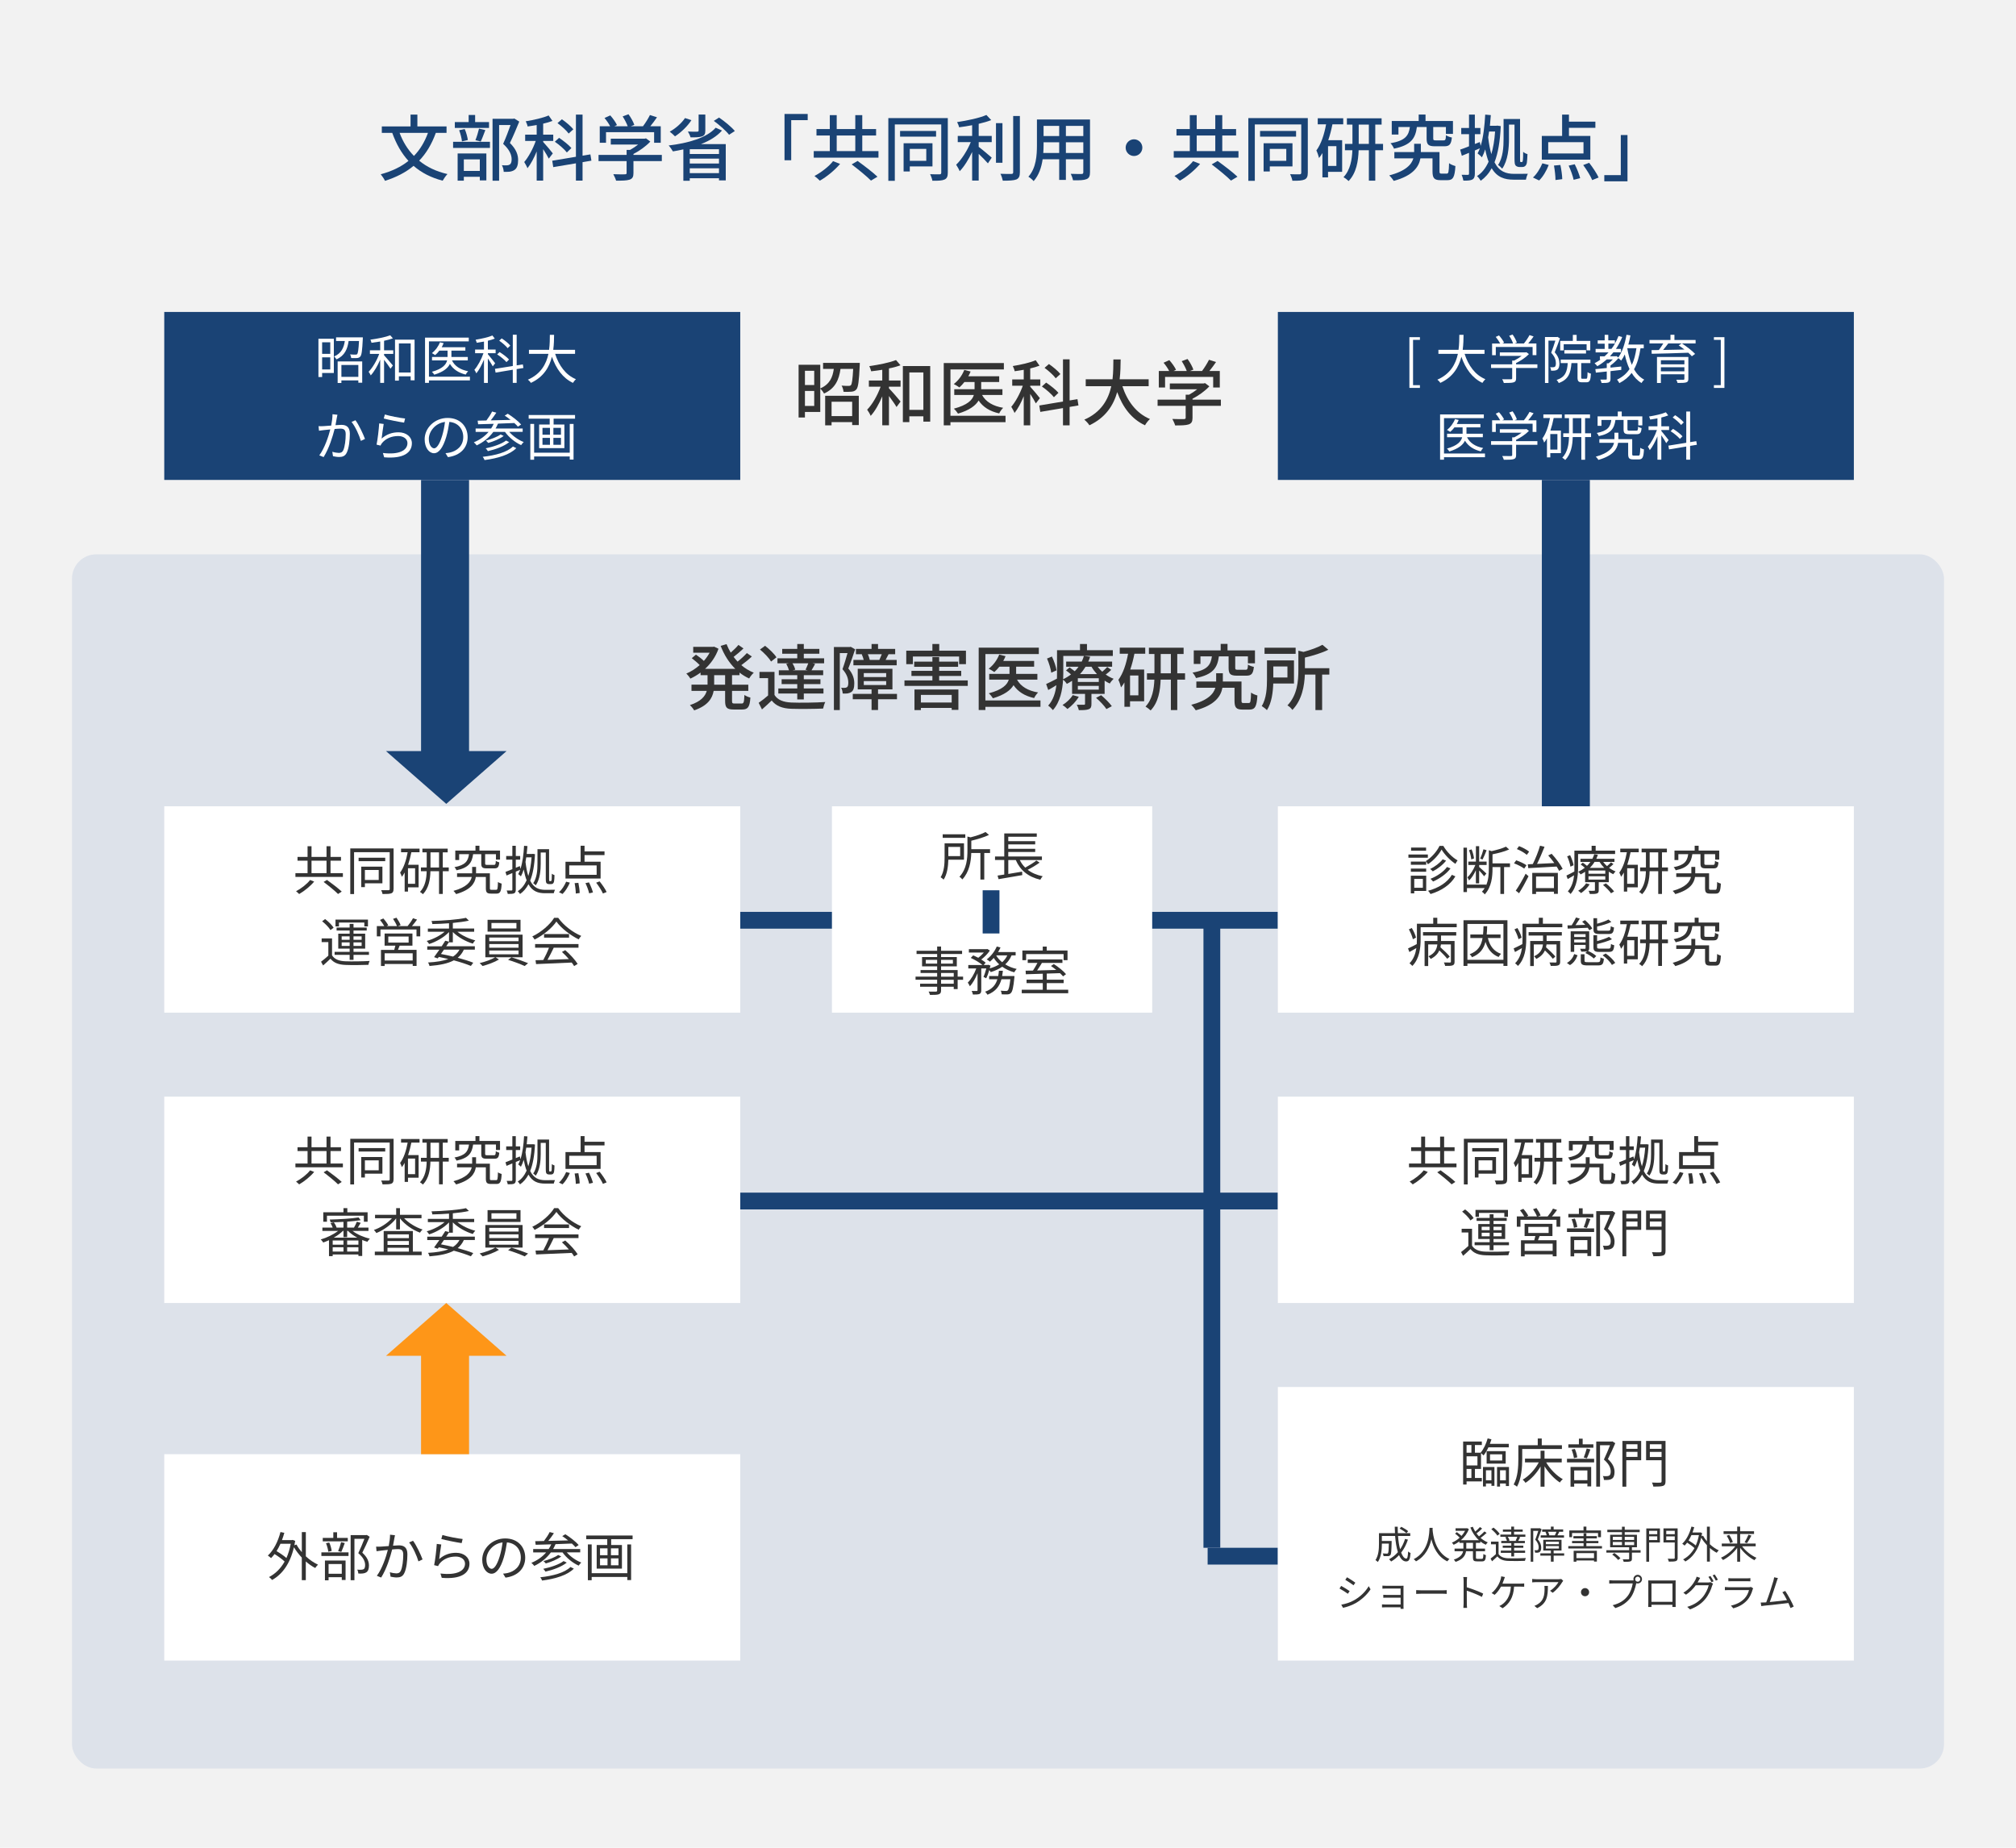 <?xml version="1.0" encoding="UTF-8"?>
<svg id="_レイヤー_2" data-name="レイヤー_2" xmlns="http://www.w3.org/2000/svg" viewBox="0 0 840 770">
  <defs>
    <style>
      .cls-1 {
        fill: #dde2ea;
      }

      .cls-2 {
        fill: #fff;
      }

      .cls-3 {
        fill: #1a4375;
      }

      .cls-4 {
        fill: #f2f2f2;
      }

      .cls-5 {
        fill: #333;
      }

      .cls-6 {
        fill: #fe9618;
      }
    </style>
  </defs>
  <g id="_レイヤー_1-2" data-name="レイヤー_1">
    <g>
      <g>
        <rect class="cls-4" x="0" width="840" height="770"/>
        <rect class="cls-1" x="30" y="231" width="780" height="506" rx="10.13" ry="10.13"/>
        <rect class="cls-3" x="308.44" y="380" width="224" height="7"/>
        <rect class="cls-3" x="308.44" y="497" width="224" height="7"/>
        <rect class="cls-3" x="503.18" y="645" width="29.26" height="7"/>
        <rect class="cls-3" x="374.94" y="511.5" width="260" height="7" transform="translate(1019.94 10.06) rotate(90)"/>
        <g>
          <path class="cls-3" d="M181.59,55.38c-1.71,4.71-3.99,8.52-6.93,11.58,3.15,2.61,7.08,4.5,11.79,5.58-.66.66-1.56,1.95-2.01,2.76-4.92-1.29-8.88-3.36-12.12-6.18-3.27,2.73-7.2,4.74-11.91,6.24-.3-.72-1.2-2.04-1.77-2.73,4.62-1.26,8.46-3.09,11.55-5.58-2.91-3.18-5.1-7.08-6.75-11.67h-4.35v-2.7h11.97v-4.92h2.85v4.92h12.15v2.7h-4.47ZM166.5,55.38c1.38,3.69,3.36,6.93,5.97,9.6,2.52-2.58,4.44-5.76,5.85-9.6h-11.82Z"/>
          <path class="cls-3" d="M188.79,59.1h15.36v2.55h-15.36v-2.55ZM203.76,53.31h-14.25v-2.43h5.76v-2.97h2.7v2.97h5.79v2.43ZM190.68,63.95h11.97v11.22h-2.73v-1.5h-6.66v1.62h-2.58v-11.34ZM192.48,58.92c-.12-1.26-.6-3.21-1.17-4.65l2.31-.51c.66,1.41,1.14,3.36,1.32,4.59l-2.46.57ZM193.26,66.41v4.83h6.66v-4.83h-6.66ZM198.09,58.41c.54-1.29,1.17-3.39,1.5-4.8l2.64.6c-.66,1.68-1.32,3.54-1.92,4.77l-2.22-.57ZM216.36,50.67c-1.17,2.85-2.61,6.3-3.9,8.91,2.76,2.73,3.42,5.07,3.42,7.11s-.45,3.42-1.53,4.14c-.57.39-1.23.6-2.01.72-.69.09-1.62.06-2.46.06-.03-.81-.3-1.98-.75-2.76.78.06,1.5.09,2.04.06.48-.03.87-.12,1.2-.33.6-.36.81-1.14.81-2.22,0-1.74-.78-3.93-3.54-6.42,1.08-2.34,2.25-5.49,3.09-7.83h-4.77v23.19h-2.73v-25.8h8.61l.45-.12,2.07,1.29Z"/>
          <path class="cls-3" d="M228.66,66.11c-.42-.9-1.44-2.58-2.34-3.96v13.11h-2.7v-12.15c-1.11,2.73-2.46,5.28-3.84,6.99-.27-.75-.93-1.89-1.35-2.58,1.77-2.04,3.69-5.61,4.8-8.79h-4.41v-2.61h4.8v-4.02c-1.29.24-2.58.42-3.78.6-.09-.6-.48-1.59-.78-2.16,3.36-.54,7.2-1.41,9.54-2.43l1.59,2.28c-1.14.45-2.46.81-3.87,1.14v4.59h4.2v2.61h-4.2v.42c.9.93,3.45,3.99,4.02,4.77l-1.68,2.19ZM242.73,67.58v7.68h-2.76v-7.2l-9.45,1.59-.42-2.67,9.87-1.65v-17.58h2.76v17.13l3.27-.54.42,2.61-3.69.63ZM236.19,63.53c-.99-1.29-3.18-3.21-5.01-4.47l1.77-1.62c1.8,1.2,4.08,3,5.13,4.26l-1.89,1.83ZM236.94,55.65c-.9-1.26-2.94-3.09-4.65-4.35l1.83-1.59c1.71,1.17,3.78,2.91,4.77,4.17l-1.95,1.77Z"/>
          <path class="cls-3" d="M275.76,67.13h-11.82v5.01c0,1.53-.39,2.31-1.62,2.73-1.23.39-3,.42-5.61.42-.21-.78-.75-1.92-1.17-2.7,2.1.09,4.2.09,4.8.06.6-.03.75-.15.75-.6v-4.92h-11.7v-2.58h11.7v-2.07h1.41c1.17-.63,2.37-1.44,3.39-2.25h-11.4v-2.43h14.07l.6-.15,1.8,1.35c-1.8,1.92-4.44,3.84-7.02,5.16v.39h11.82v2.58ZM252.51,59.49h-2.61v-6.87h4.32c-.54-1.08-1.47-2.43-2.34-3.45l2.4-1.08c1.08,1.2,2.28,2.88,2.79,4.02l-1.08.51h5.55c-.42-1.2-1.29-2.85-2.1-4.11l2.43-.9c1.02,1.35,2.04,3.24,2.43,4.44l-1.47.57h5.07c1.05-1.38,2.22-3.27,2.91-4.68l2.94.93c-.87,1.29-1.86,2.61-2.79,3.75h4.35v6.87h-2.76v-4.41h-20.04v4.41Z"/>
          <path class="cls-3" d="M300.84,54.39c-2.16,2.46-5.25,4.29-8.79,5.67h10.35v15.12h-2.82v-.9h-12.18v1.05h-2.67v-13.08c-1.44.33-2.91.6-4.35.84-.36-.66-1.2-1.86-1.77-2.46,8.04-.96,15.93-3.18,19.59-7.41l2.64,1.17ZM288.09,50.07c-1.68,2.64-4.41,5.16-6.84,6.75-.48-.51-1.56-1.5-2.19-1.95,2.43-1.35,4.89-3.48,6.36-5.67l2.67.87ZM293.88,54.45c0,1.35-.33,2.01-1.41,2.4s-2.61.39-4.74.39c-.21-.75-.69-1.74-1.11-2.43,1.62.09,3.36.09,3.81.06.51-.03.66-.12.66-.48v-6.66h2.79v6.72ZM299.58,62.19h-12.18v1.98h12.18v-1.98ZM287.4,68.15h12.18v-2.04h-12.18v2.04ZM299.58,72.14v-2.01h-12.18v2.01h12.18ZM299.61,48.99c2.34,1.59,5.19,3.93,6.57,5.61l-2.4,1.56c-1.26-1.65-4.05-4.11-6.36-5.79l2.19-1.38Z"/>
          <path class="cls-3" d="M326.88,47.49h9.66v2.58h-6.87v16.71h-2.79v-19.29Z"/>
          <path class="cls-3" d="M366.03,62.96v2.73h-26.97v-2.73h6.69v-6.48h-5.55v-2.7h5.55v-5.79h2.88v5.79h7.74v-5.79h2.91v5.79h5.76v2.7h-5.76v6.48h6.75ZM350.04,68.3c-2.16,2.55-5.46,5.31-8.43,6.99-.57-.57-1.59-1.47-2.25-1.95,2.88-1.53,6.12-4.05,7.74-6.18l2.94,1.14ZM348.63,62.96h7.74v-6.48h-7.74v6.48ZM357.33,67.07c2.7,1.95,6.36,4.74,8.28,6.57l-2.7,1.62c-1.71-1.74-5.31-4.68-8.04-6.75l2.46-1.44Z"/>
          <path class="cls-3" d="M394.92,71.93c0,1.59-.36,2.43-1.35,2.88-.99.45-2.55.54-5.07.51-.12-.75-.57-2.01-.96-2.73,1.71.09,3.45.06,3.96.06.51-.03.69-.21.69-.72v-20.07h-19.35v23.49h-2.7v-26.13h24.78v22.71ZM390.03,56.94h-15v-2.37h15v2.37ZM379.08,69.35v2.1h-2.58v-11.76h12.03v9.66h-9.45ZM379.08,62.04v4.98h6.87v-4.98h-6.87Z"/>
          <path class="cls-3" d="M407.79,56.64h5.43v2.58h-5.43v1.98c1.47,1.08,4.62,3.78,5.43,4.5l-1.59,2.37c-.84-.96-2.43-2.61-3.84-3.96v11.13h-2.73v-11.91c-1.47,3.09-3.33,6.12-5.19,8.01-.3-.81-1.02-1.98-1.47-2.7,2.28-2.16,4.68-5.97,6.09-9.42h-5.43v-2.58h6v-4.47c-1.83.36-3.69.66-5.43.87-.12-.63-.51-1.59-.84-2.16,4.35-.66,9.36-1.71,12.21-2.97l2.01,2.13c-1.5.6-3.3,1.11-5.22,1.56v5.04ZM417.69,67.82h-2.7v-16.5h2.7v16.5ZM424.95,48.33v23.43c0,1.74-.42,2.55-1.47,3.03-1.11.42-2.91.51-5.64.51-.15-.78-.57-2.07-.99-2.88,2.04.09,3.93.09,4.53.06.57,0,.78-.18.78-.72v-23.43h2.79Z"/>
          <path class="cls-3" d="M454.17,71.78c0,1.62-.39,2.46-1.47,2.88-1.11.45-2.85.51-5.61.48-.12-.75-.57-1.98-.93-2.7,1.92.09,3.9.06,4.47.06.54,0,.75-.18.75-.75v-5.37h-7.26v8.58h-2.79v-8.58h-6.9c-.48,3.3-1.56,6.66-3.75,9.09-.42-.54-1.56-1.5-2.19-1.83,3.27-3.63,3.57-8.94,3.57-13.17v-10.68h22.11v21.99ZM441.33,63.74v-4.44h-6.51v1.2c0,1.02-.03,2.13-.12,3.24h6.63ZM434.82,52.47v4.23h6.51v-4.23h-6.51ZM451.38,52.47h-7.26v4.23h7.26v-4.23ZM451.38,63.74v-4.44h-7.26v4.44h7.26Z"/>
          <path class="cls-3" d="M472.5,58.05c1.92,0,3.48,1.56,3.48,3.48s-1.56,3.48-3.48,3.48-3.48-1.56-3.48-3.48,1.56-3.48,3.48-3.48Z"/>
          <path class="cls-3" d="M516.03,62.96v2.73h-26.97v-2.73h6.69v-6.48h-5.55v-2.7h5.55v-5.79h2.88v5.79h7.74v-5.79h2.91v5.79h5.76v2.7h-5.76v6.48h6.75ZM500.04,68.3c-2.16,2.55-5.46,5.31-8.43,6.99-.57-.57-1.59-1.47-2.25-1.95,2.88-1.53,6.12-4.05,7.74-6.18l2.94,1.14ZM498.63,62.96h7.74v-6.48h-7.74v6.48ZM507.33,67.07c2.7,1.95,6.36,4.74,8.28,6.57l-2.7,1.62c-1.71-1.74-5.31-4.68-8.04-6.75l2.46-1.44Z"/>
          <path class="cls-3" d="M544.92,71.93c0,1.59-.36,2.43-1.35,2.88-.99.45-2.55.54-5.07.51-.12-.75-.57-2.01-.96-2.73,1.71.09,3.45.06,3.96.06.51-.03.69-.21.69-.72v-20.07h-19.35v23.49h-2.7v-26.13h24.78v22.71ZM540.03,56.94h-15v-2.37h15v2.37ZM529.08,69.35v2.1h-2.58v-11.76h12.03v9.66h-9.45ZM529.08,62.04v4.98h6.87v-4.98h-6.87Z"/>
          <path class="cls-3" d="M549.06,49.29h10.62v2.52h-4.5c-.45,2.28-1.02,4.5-1.74,6.6h5.79v13.2h-5.88v2.31h-2.34v-10.14c-.45.75-.9,1.44-1.41,2.07-.15-.72-.72-2.4-1.11-3.15,1.98-2.67,3.27-6.63,4.05-10.89h-3.48v-2.52ZM556.83,60.9h-3.48v8.25h3.48v-8.25ZM576.27,62.6h-3.24v12.69h-2.67v-12.69h-4.26c-.15,4.5-.93,9.48-4.17,12.84-.48-.45-1.5-1.26-2.13-1.62,2.85-2.97,3.54-7.38,3.69-11.22h-3.09v-2.64h3.12v-8.04h-2.31v-2.61h14.46v2.61h-2.64v8.04h3.24v2.64ZM570.36,59.97v-8.04h-4.23v8.04h4.23Z"/>
          <path class="cls-3" d="M602.79,72.35c.75,0,.87-.51.99-4.35.6.51,1.86.99,2.64,1.2-.27,4.68-1.02,5.88-3.3,5.88h-2.91c-2.58,0-3.33-.81-3.33-3.69v-5.4h-5.04c-.63,3.51-3.06,7.2-11.1,9.39-.42-.66-1.23-1.68-1.89-2.28,6.93-1.83,9.3-4.56,10.05-7.11h-7.92v-2.61h8.25v-3.45h2.79v3.45h7.77v7.98c0,.87.15.99.87.99h2.13ZM590.37,52.92c-.63,4.77-2.43,7.56-9.54,9.03-.24-.66-.9-1.74-1.47-2.25,6.18-1.08,7.59-3.15,8.1-6.78h-4.77v3.15h-2.79v-5.64h11.22v-2.7h2.85v2.7h11.43v5.37h-2.94v-2.88h-5.28v4.71c0,.78.15.87,1.14.87h3.15c.78,0,.93-.27,1.02-2.16.57.42,1.71.84,2.46.96-.3,2.91-1.05,3.66-3.15,3.66h-3.84c-2.88,0-3.54-.75-3.54-3.3v-4.74h-4.05Z"/>
          <path class="cls-3" d="M625.32,52.56c-.3,6.39-1.14,11.31-2.61,15.06,1.98,3.87,4.77,4.83,8.19,4.83.84,0,4.74,0,5.7-.03-.33.63-.69,1.77-.81,2.46h-5.04c-3.87,0-6.96-.99-9.21-4.77-1.2,2.19-2.73,3.9-4.56,5.22-.36-.6-1.02-1.53-1.56-1.95,2.01-1.26,3.6-3.27,4.83-6-.54-1.44-1.02-3.12-1.41-5.13-.39,1.23-.84,2.34-1.38,3.33-.33-.45-1.29-1.26-1.8-1.65.36-.63.66-1.35.96-2.13l-2.1.9v9.63c0,1.32-.27,2.04-1.05,2.49-.75.39-1.92.48-3.72.45-.12-.63-.42-1.74-.75-2.43,1.14.03,2.28.03,2.58.03.36,0,.51-.12.51-.54v-8.64l-3,1.23-.69-2.58c1.02-.33,2.31-.81,3.69-1.38v-5.04h-3.24v-2.58h3.24v-5.58h2.43v5.58h2.31v2.58h-2.31v4.08l2.07-.81.36,1.59c1.11-3.6,1.62-8.22,1.89-13.02l2.34.21c-.12,1.5-.24,3-.39,4.44h2.67l.42-.06,1.44.21ZM620.46,54.81c-.12.84-.24,1.65-.39,2.43.33,2.82.78,5.1,1.32,6.99.78-2.64,1.32-5.79,1.56-9.42h-2.49ZM628.74,57.81c0,3.81-.42,9.06-2.82,12.48-.36-.45-1.26-1.26-1.74-1.53,2.1-3.12,2.31-7.56,2.31-10.95v-8.22h6.87v16.38c0,.78,0,1.29.06,1.41s.12.15.27.15h.33c.15,0,.27-.03.36-.15.06-.12.12-.36.18-.87.06-.54.09-1.74.09-3.24.42.42,1.17.78,1.8.96-.06,1.38-.15,3.06-.27,3.69-.15.63-.39,1.05-.72,1.29-.36.3-.78.39-1.26.39h-1.11c-.54,0-1.11-.18-1.53-.57-.39-.45-.51-.96-.51-3.21v-13.89h-2.31v5.88Z"/>
          <path class="cls-3" d="M638.73,73.97c1.53-1.32,3-3.72,3.93-5.91l2.64.69c-.9,2.34-2.37,4.89-3.99,6.45l-2.58-1.23ZM662.64,66.53h-20.22v-9.87h8.46v-8.91h2.85v2.94h11.01v2.58h-11.01v3.39h8.91v9.87ZM659.79,59.25h-14.7v4.71h14.7v-4.71ZM650.16,68.75c.42,1.92.75,4.41.78,5.91l-2.82.36c0-1.53-.27-4.05-.63-6.03l2.67-.24ZM656.13,68.45c.93,1.8,1.89,4.26,2.28,5.79l-2.73.69c-.3-1.53-1.2-4.02-2.07-5.91l2.52-.57ZM662.16,67.85c1.47,1.89,3.18,4.44,3.93,6.12l-2.67,1.08c-.66-1.68-2.31-4.32-3.75-6.27l2.49-.93Z"/>
          <path class="cls-3" d="M678.12,75.56h-9.66v-2.58h6.87v-16.71h2.79v19.29Z"/>
        </g>
        <rect class="cls-2" x="68.44" y="336" width="240" height="86"/>
        <rect class="cls-3" x="68.44" y="130" width="240" height="70"/>
        <g>
          <path class="cls-5" d="M305.01,281.36v3.96h6.78v2.58h-6.78v4.11c0,1.02.15,1.17,1.11,1.17h2.91c.87,0,1.02-.6,1.14-3.57.63.45,1.74.93,2.49,1.08-.24,3.87-1.02,4.98-3.36,4.98h-3.66c-2.82,0-3.51-.81-3.51-3.66v-4.11h-4.77c-.57,3.18-2.46,6.18-8.13,8.13-.33-.63-1.2-1.71-1.77-2.19,4.62-1.53,6.39-3.69,7.02-5.94h-6.36v-2.58h6.69v-3.96h-2.91v-1.08c-1.35.99-2.79,1.86-4.26,2.52-.33-.63-1.14-1.62-1.68-2.1,1.95-.81,3.87-2.04,5.58-3.54-.84-.9-2.22-2.04-3.3-2.88l1.74-1.47c1.08.72,2.43,1.77,3.3,2.61.93-1.05,1.74-2.22,2.4-3.42h-6.84v-2.43h8.19l.51-.09,1.83.87c-1.17,3.36-3.18,6.15-5.58,8.37h12.57c-2.61-2.58-4.68-5.88-6.09-9.57l2.46-.72c.48,1.23,1.05,2.4,1.74,3.54,1.17-1.02,2.43-2.25,3.21-3.21l2.1,1.47c-1.29,1.23-2.82,2.55-4.11,3.51.51.69,1.08,1.35,1.65,1.98,1.38-1.08,2.91-2.49,3.87-3.57l2.07,1.44c-1.32,1.26-2.97,2.58-4.38,3.6,1.56,1.32,3.3,2.4,5.19,3.15-.63.54-1.5,1.65-1.92,2.4-1.44-.66-2.79-1.47-4.02-2.46v1.08h-3.12ZM302.13,281.36h-4.56v3.96h4.56v-3.96Z"/>
          <path class="cls-5" d="M322.71,289.61c1.29,2.07,3.66,3,6.99,3.15,3.39.15,10.35.06,14.16-.21-.33.63-.75,1.92-.9,2.73-3.45.15-9.81.21-13.29.09-3.72-.15-6.3-1.14-8.13-3.45-1.26,1.23-2.58,2.43-4.05,3.72l-1.38-2.76c1.2-.81,2.67-1.95,3.93-3.06v-7.23h-3.6v-2.58h6.27v9.6ZM321.27,275.69c-.84-1.5-2.85-3.57-4.62-5.01l2.13-1.56c1.74,1.35,3.84,3.33,4.74,4.8l-2.25,1.77ZM328.68,276.41h-4.74v-2.07h8.25v-1.92h-6.27v-2.01h6.27v-2.04h2.73v2.04h6.48v2.01h-6.48v1.92h8.46v2.07h-4.86l1.11.27c-.54.99-1.05,1.92-1.5,2.64h4.86v2.04h-8.07v1.71h6.93v2.01h-6.93v1.83h8.19v2.1h-8.19v2.46h-2.73v-2.46h-7.89v-2.1h7.89v-1.83h-6.51v-2.01h6.51v-1.71h-7.68v-2.04h4.23c-.21-.78-.66-1.83-1.14-2.67l1.08-.24ZM335.64,279.08c.39-.78.84-1.86,1.14-2.67h-6.6c.54.84,1.02,1.89,1.17,2.67l-1.05.24h6.21l-.87-.24Z"/>
          <path class="cls-5" d="M356.31,270.59c-.84,2.52-1.89,5.64-2.85,7.98,2.04,2.37,2.49,4.44,2.49,6.24s-.36,2.97-1.23,3.57c-.45.3-1.02.51-1.62.6-.57.06-1.29.06-1.98.03-.03-.69-.24-1.74-.66-2.4.63.06,1.14.06,1.53.03.36,0,.66-.09.93-.27.42-.3.54-1.02.54-1.89,0-1.5-.48-3.45-2.43-5.61.75-2.01,1.53-4.68,2.1-6.72h-3.21v23.76h-2.46v-26.28h6.6l.42-.09,1.83,1.05ZM373.74,291.41h-7.89v4.47h-2.7v-4.47h-7.83v-2.25h7.83v-1.89h-5.76v-8.58h14.46v8.58h-6v1.89h7.89v2.25ZM359.37,272.63h-2.73v-2.22h6.51v-2.04h2.7v2.04h7.14v2.22h-2.91l.15.03c-.48.84-.87,1.68-1.23,2.34h4.62v2.25h-18.03v-2.25h4.29c-.18-.72-.48-1.62-.81-2.31l.3-.06ZM359.91,282.14h9.33v-1.65h-9.33v1.65ZM359.91,285.47h9.33v-1.65h-9.33v1.65ZM366.39,275c.3-.69.72-1.59,1.02-2.37h-5.82c.39.78.66,1.74.81,2.37h3.99Z"/>
          <path class="cls-5" d="M403.23,283.55v2.28h-26.37v-2.28h11.64v-1.86h-8.73v-2.13h8.73v-1.68h-7.59v-2.16h7.59v-1.89h2.82v1.89h7.89v2.16h-7.89v1.68h9.18v2.13h-9.18v1.86h11.91ZM380.37,276.77h-2.76v-5.61h10.89v-2.79h2.85v2.79h11.13v5.61h-2.85v-3.18h-19.26v3.18ZM381.03,287.33h18.3v8.49h-2.79v-.81h-12.84v.9h-2.67v-8.58ZM383.7,289.58v3.18h12.84v-3.18h-12.84Z"/>
          <path class="cls-5" d="M433.53,294.56h-22.95v1.32h-2.79v-25.98h25.05v2.67h-22.26v19.32h22.95v2.67ZM423.75,283.22c1.56,2.85,4.59,4.65,8.79,5.34-.57.57-1.32,1.59-1.65,2.34-3.93-.87-6.72-2.64-8.58-5.37-1.23,2.07-3.75,4.02-8.58,5.46-.36-.6-1.14-1.56-1.74-2.07,5.7-1.5,7.71-3.6,8.34-5.7h-8.16v-2.4h8.46v-3h-4.23c-.66.84-1.38,1.62-2.1,2.25-.54-.42-1.68-1.08-2.34-1.41,1.89-1.41,3.51-3.63,4.38-5.88l2.64.66c-.27.69-.6,1.35-.96,1.98h12.87v2.4h-7.5v3h8.85v2.4h-8.49Z"/>
          <path class="cls-5" d="M463.02,279.14c-.69.72-1.53,1.41-2.31,1.95,1.05.75,2.16,1.35,3.3,1.77-.51.48-1.26,1.35-1.59,1.98-.75-.33-1.47-.72-2.16-1.2v5.52h-5.49v4.2c0,1.23-.24,1.83-1.14,2.19-.96.36-2.22.39-4.11.39-.15-.69-.51-1.65-.87-2.25,1.29.03,2.55.03,2.94,0,.39,0,.51-.09.51-.42v-4.11h-5.4v-5.46c-.69.45-1.41.9-2.19,1.29-.33-.57-.99-1.32-1.56-1.74-.24,4.26-1.2,9.27-4.23,12.66-.42-.51-1.44-1.53-1.98-1.86,2.16-2.4,3.06-5.49,3.42-8.52-1.14.72-2.28,1.41-3.39,2.01l-.87-2.49c1.17-.51,2.76-1.35,4.5-2.25.03-.78.03-1.53.03-2.25v-9.6h9.57v-2.58h2.91v2.58h10.77v2.4h-20.64v7.2c0,.78-.03,1.62-.06,2.49,1.23-.57,2.31-1.26,3.27-2.01-.63-.57-1.41-1.17-2.07-1.65l1.47-1.26c.66.45,1.47,1.05,2.16,1.59.6-.6,1.14-1.23,1.59-1.86h-5.16v-2.16h6.48c.39-.78.69-1.56.9-2.34l2.61.33c-.21.66-.48,1.35-.78,2.01h9.93v2.16h-6c.54.72,1.17,1.44,1.89,2.07.75-.63,1.59-1.41,2.07-1.98l1.68,1.2ZM438.03,280.34c-.21-1.56-.93-4.02-1.77-5.91l2.04-.84c.9,1.86,1.71,4.26,1.92,5.76l-2.19.99ZM449.49,290.36c-1.11,1.95-3,3.87-4.71,5.1-.45-.48-1.44-1.29-2.07-1.65,1.68-1.05,3.33-2.58,4.26-4.14l2.52.69ZM457.83,282.65h-8.73v1.53h8.73v-1.53ZM457.83,285.83h-8.73v1.56h8.73v-1.56ZM452.31,277.85c-.63,1.05-1.41,2.1-2.31,3.06h7.05c-.87-.96-1.65-1.98-2.25-3.06h-2.49ZM458.82,289.7c1.59,1.38,3.54,3.27,4.44,4.59l-2.25,1.2c-.81-1.29-2.7-3.3-4.32-4.68l2.13-1.11Z"/>
          <path class="cls-5" d="M466.56,269.9h10.62v2.52h-4.5c-.45,2.28-1.02,4.5-1.74,6.6h5.79v13.2h-5.88v2.31h-2.34v-10.14c-.45.75-.9,1.44-1.41,2.07-.15-.72-.72-2.4-1.11-3.15,1.98-2.67,3.27-6.63,4.05-10.89h-3.48v-2.52ZM474.33,281.51h-3.48v8.25h3.48v-8.25ZM493.77,283.22h-3.24v12.69h-2.67v-12.69h-4.26c-.15,4.5-.93,9.48-4.17,12.84-.48-.45-1.5-1.26-2.13-1.62,2.85-2.97,3.54-7.38,3.69-11.22h-3.09v-2.64h3.12v-8.04h-2.31v-2.61h14.46v2.61h-2.64v8.04h3.24v2.64ZM487.86,280.58v-8.04h-4.23v8.04h4.23Z"/>
          <path class="cls-5" d="M520.29,292.97c.75,0,.87-.51.99-4.35.6.51,1.86.99,2.64,1.2-.27,4.68-1.02,5.88-3.3,5.88h-2.91c-2.58,0-3.33-.81-3.33-3.69v-5.4h-5.04c-.63,3.51-3.06,7.2-11.1,9.39-.42-.66-1.23-1.68-1.89-2.28,6.93-1.83,9.3-4.56,10.05-7.11h-7.92v-2.61h8.25v-3.45h2.79v3.45h7.77v7.98c0,.87.15.99.87.99h2.13ZM507.87,273.53c-.63,4.77-2.43,7.56-9.54,9.03-.24-.66-.9-1.74-1.47-2.25,6.18-1.08,7.59-3.15,8.1-6.78h-4.77v3.15h-2.79v-5.64h11.22v-2.7h2.85v2.7h11.43v5.37h-2.94v-2.88h-5.28v4.71c0,.78.15.87,1.14.87h3.15c.78,0,.93-.27,1.02-2.16.57.42,1.71.84,2.46.96-.3,2.91-1.05,3.66-3.15,3.66h-3.84c-2.88,0-3.54-.75-3.54-3.3v-4.74h-4.05Z"/>
          <path class="cls-5" d="M530.52,284.84c-.12,3.63-.66,8.07-2.64,11.1-.42-.48-1.59-1.38-2.16-1.71,2.01-3.18,2.19-7.77,2.19-11.19v-7.83h11.25v9.63h-8.64ZM539.85,272.48h-12.96v-2.55h12.96v2.55ZM530.55,277.73v4.59h5.88v-4.59h-5.88ZM553.89,281.12h-3v14.79h-2.79v-14.79h-4.41c-.18,4.62-1.17,10.56-5.19,14.73-.39-.6-1.38-1.56-2.07-1.89,4.14-4.32,4.56-10.2,4.56-14.73v-8.07l2.13.51c2.97-.81,6.03-1.89,7.89-2.97l2.46,2.07c-2.7,1.35-6.36,2.43-9.75,3.27v4.41h10.17v2.67Z"/>
        </g>
        <g>
          <path class="cls-5" d="M142.87,363.86v1.58h-19.78v-1.58h5.06v-5.19h-4.18v-1.58h4.18v-4.44h1.65v4.44h6.25v-4.44h1.67v4.44h4.36v1.58h-4.36v5.19h5.15ZM130.9,367.38c-1.56,1.89-4.05,3.92-6.25,5.19-.31-.33-.9-.86-1.3-1.17,2.16-1.12,4.62-3.04,5.85-4.69l1.69.66ZM129.8,363.86h6.25v-5.19h-6.25v5.19ZM136.25,366.7c2.02,1.43,4.75,3.54,6.14,4.84l-1.54,1.01c-1.3-1.3-3.94-3.48-6.01-5.02l1.41-.84Z"/>
          <path class="cls-5" d="M163.97,370.48c0,1.01-.24,1.5-.9,1.78-.68.26-1.78.31-3.67.31-.07-.46-.33-1.17-.59-1.61,1.39.04,2.66.04,3.04.02.4-.02.53-.15.53-.51v-15.34h-14.85v17.45h-1.58v-19.01h18.04v16.9ZM160.51,358.87h-11.09v-1.43h11.09v1.43ZM152.04,368.11v1.58h-1.52v-8.54h8.82v6.95h-7.3ZM152.04,362.54v4.16h5.76v-4.16h-5.76Z"/>
          <path class="cls-5" d="M167.11,353.65h7.7v1.5h-3.41c-.35,1.8-.81,3.59-1.36,5.21h4.38v9.42h-4.42v1.76h-1.39v-7.94c-.37.64-.73,1.25-1.17,1.78-.09-.37-.46-1.3-.73-1.74,1.54-2.07,2.55-5.15,3.15-8.49h-2.75v-1.5ZM172.96,361.82h-2.97v6.49h2.97v-6.49ZM186.98,363.07h-2.49v9.46h-1.56v-9.46h-3.59c-.07,3.34-.64,7-3.12,9.57-.26-.29-.86-.75-1.23-.95,2.24-2.35,2.73-5.68,2.79-8.63h-2.4v-1.56h2.42v-6.31h-1.8v-1.54h10.54v1.54h-2.05v6.31h2.49v1.56ZM182.93,361.51v-6.31h-3.56v6.31h3.56Z"/>
          <path class="cls-5" d="M206.71,370.81c.59,0,.7-.42.77-3.28.35.31,1.08.57,1.54.7-.15,3.32-.62,4.16-2.13,4.16h-2.29c-1.67,0-2.16-.46-2.16-2.27v-4.66h-4.18c-.4,2.62-2.11,5.39-8.21,7.13-.24-.4-.7-.97-1.1-1.34,5.46-1.5,7.15-3.74,7.61-5.79h-6.12v-1.52h6.29v-2.68h1.63v2.68h5.76v6.18c0,.59.09.68.7.68h1.87ZM197.14,355.96c-.51,3.61-1.89,5.65-6.93,6.71-.13-.37-.53-1.01-.84-1.3,4.51-.86,5.65-2.49,6.05-5.41h-4.11v2.44h-1.61v-3.94h8.41v-2.02h1.65v2.02h8.58v3.76h-1.69v-2.27h-4.51v3.85c0,.53.13.62.92.62h2.75c.59,0,.73-.22.77-1.67.35.26.99.51,1.45.62-.18,2-.64,2.51-2.07,2.51h-3.08c-1.91,0-2.35-.44-2.35-2.05v-3.87h-3.39Z"/>
          <path class="cls-5" d="M222.91,355.94c-.22,4.71-.9,8.32-2,11.05,1.5,3.04,3.65,3.81,6.27,3.83.55,0,3.43,0,4.07-.04-.2.37-.42,1.06-.51,1.45h-3.65c-2.9,0-5.24-.77-6.89-3.74-.95,1.76-2.11,3.08-3.52,4.07-.22-.35-.62-.9-.95-1.19,1.52-.95,2.75-2.44,3.7-4.53-.48-1.21-.88-2.71-1.21-4.51-.33,1.06-.7,2.02-1.17,2.88-.24-.26-.81-.75-1.12-.95.31-.55.57-1.14.81-1.8l-1.83.77v7.5c0,.84-.2,1.28-.7,1.54-.51.22-1.34.26-2.64.26-.07-.37-.26-1.01-.46-1.43.92.02,1.74.02,2,0,.26,0,.37-.09.37-.37v-6.91l-2.42,1.03-.44-1.5c.79-.31,1.78-.7,2.86-1.14v-3.96h-2.57v-1.52h2.57v-4.27h1.43v4.27h1.83v1.52h-1.83v3.37l1.69-.7.26,1.17c.88-2.66,1.3-6.05,1.5-9.62l1.41.11c-.09,1.12-.2,2.22-.31,3.28h2.33l.26-.04.84.13ZM219.27,357.28c-.09.66-.2,1.3-.31,1.91.29,2.4.66,4.31,1.17,5.85.68-2.11,1.14-4.71,1.36-7.77h-2.22ZM225.3,359.88c0,2.75-.31,6.56-2.07,9.07-.22-.26-.77-.75-1.06-.9,1.61-2.33,1.78-5.63,1.78-8.16v-6.01h4.84v12.1c0,.62,0,.99.07,1.1.04.07.13.11.22.11h.33c.13,0,.24-.04.31-.13.07-.09.11-.24.15-.59.04-.42.07-1.28.07-2.38.26.26.73.48,1.1.59-.02.99-.07,2.22-.18,2.62-.09.46-.24.73-.46.9-.24.18-.53.24-.86.24h-.77c-.37,0-.77-.11-1.01-.37-.26-.29-.35-.62-.35-2.24v-10.56h-2.11v4.62Z"/>
          <path class="cls-5" d="M232.91,371.8c1.17-.99,2.29-2.75,2.99-4.38l1.54.4c-.73,1.72-1.85,3.56-3.04,4.71l-1.5-.73ZM250.25,366.11h-14.63v-7h6.31v-6.67h1.63v2.35h8.32v1.54h-8.32v2.77h6.69v7ZM248.6,360.65h-11.42v3.92h11.42v-3.92ZM240.99,367.89c.29,1.39.53,3.19.55,4.25l-1.63.22c0-1.1-.2-2.93-.48-4.33l1.56-.13ZM245.41,367.71c.68,1.32,1.39,3.1,1.65,4.2l-1.58.37c-.22-1.08-.88-2.9-1.54-4.25l1.47-.33ZM249.83,367.29c1.12,1.39,2.38,3.21,2.93,4.44l-1.54.62c-.51-1.21-1.72-3.1-2.82-4.51l1.43-.55Z"/>
          <path class="cls-5" d="M138.36,398.13c1.03,1.63,2.97,2.38,5.54,2.46,2.42.11,7.48.04,10.12-.13-.2.37-.46,1.12-.53,1.61-2.46.11-7.11.15-9.57.04-2.88-.11-4.86-.88-6.23-2.6-.97.95-1.98,1.87-3.06,2.82l-.86-1.56c.92-.68,2.05-1.61,3.04-2.53v-5.63h-2.79v-1.54h4.33v7.06ZM137.7,387.59c-.66-1.1-2.13-2.62-3.48-3.67l1.25-.92c1.34,1.01,2.86,2.51,3.54,3.59l-1.32,1.01ZM145.69,397.91h-6.27v-1.25h6.27v-1.34h-4.75v-6.23h4.75v-1.32h-5.44v-1.23h5.44v-1.52h1.61v1.52h5.5v1.23h-5.5v1.32h4.86v6.23h-4.86v1.34h6.43v1.25h-6.43v2.09h-1.61v-2.09ZM141.24,386.07h-1.45v-2.86h13.53v2.86h-1.52v-1.61h-10.56v1.61ZM142.36,391.64h3.32v-1.43h-3.32v1.43ZM145.69,394.19v-1.47h-3.32v1.47h3.32ZM147.29,390.21v1.43h3.39v-1.43h-3.39ZM150.68,392.72h-3.39v1.47h3.39v-1.47Z"/>
          <path class="cls-5" d="M175.1,385.92v4.29h-1.56v-2.88h-15.01v2.88h-1.52v-4.29h3.1c-.42-.77-1.14-1.78-1.78-2.55l1.39-.62c.79.86,1.67,2.07,2.05,2.86l-.66.31h4.29c-.31-.86-1.01-2.09-1.63-3.01l1.43-.48c.66.92,1.43,2.24,1.72,3.08l-1.08.42h4c.79-.95,1.74-2.31,2.24-3.28l1.69.57c-.66.92-1.43,1.91-2.13,2.71h3.45ZM166.52,394.08c-.22.62-.46,1.21-.7,1.76h7.75v6.69h-1.61v-.81h-11.68v.84h-1.54v-6.71h5.52c.15-.55.35-1.19.48-1.76h-4.49v-5.08h11.6v5.08h-5.32ZM171.95,397.27h-11.68v2.99h11.68v-2.99ZM161.79,392.81h8.47v-2.53h-8.47v2.53Z"/>
          <path class="cls-5" d="M187.09,392.56c-.35.57-.75,1.17-1.17,1.78h11.93v1.41h-4.58c-.62,1.36-1.45,2.46-2.55,3.37,2.51.68,4.77,1.39,6.47,2.07l-.99,1.34c-1.85-.77-4.33-1.58-7.11-2.33-2.44,1.32-5.76,2-10.12,2.35-.11-.46-.35-1.08-.64-1.45,3.52-.2,6.31-.64,8.45-1.47-1.28-.31-2.6-.59-3.94-.86l-.46.62-1.52-.53c.64-.86,1.43-1.96,2.22-3.1h-5.06v-1.41h6.01c.55-.81,1.06-1.61,1.5-2.33l1.56.42v-4.03c-2.05,2.18-5.35,4.07-8.29,4.99-.22-.4-.68-.97-1.01-1.28,2.62-.7,5.5-2.16,7.46-3.83h-6.98v-1.34h8.82v-2.2c-2.33.18-4.75.29-6.95.33-.02-.35-.22-.95-.35-1.28,5.02-.13,11.13-.59,14.37-1.32l1.21,1.17c-1.83.42-4.18.73-6.69.97v2.33h8.89v1.34h-6.98c1.94,1.58,4.82,2.93,7.44,3.59-.35.35-.84.95-1.03,1.36-2.97-.9-6.25-2.73-8.32-4.84v4.29h-1.58v-.13ZM184.98,395.75c-.42.62-.84,1.23-1.25,1.8,1.69.31,3.41.68,5.04,1.08,1.17-.75,2.05-1.69,2.68-2.88h-6.47Z"/>
          <path class="cls-5" d="M206.45,398.9l1.45.95c-1.76,1.08-4.6,2.13-6.84,2.71-.29-.33-.81-.88-1.21-1.21,2.27-.53,5.08-1.54,6.47-2.44h-4.09v-9.42h15.51v9.42h-11.29ZM216.88,388.23h-13.73v-4.93h13.73v4.93ZM203.85,392.23h12.21v-1.54h-12.21v1.54ZM203.85,394.94h12.21v-1.54h-12.21v1.54ZM203.85,397.69h12.21v-1.58h-12.21v1.58ZM215.18,384.62h-10.41v2.29h10.41v-2.29ZM213.12,398.94c2.27.66,5.19,1.74,6.91,2.44l-1.41,1.19c-1.65-.77-4.6-1.89-6.91-2.57l1.41-1.06Z"/>
          <path class="cls-5" d="M232.59,382.49c2.31,3.23,6.14,6.09,9.59,7.52-.37.4-.77.97-1.06,1.45-3.39-1.65-7.24-4.58-9.29-7.42-1.78,2.64-5.35,5.65-9.09,7.5-.18-.37-.59-.97-.95-1.3,3.76-1.8,7.42-4.97,9.11-7.77h1.67ZM222.95,393.42h18.09v1.52h-10.32c-.77,1.63-1.72,3.52-2.6,5.06,2.73-.09,5.83-.2,8.91-.33-.9-1.03-1.94-2.11-2.9-2.97l1.39-.75c2.02,1.74,4.16,4.11,5.17,5.74l-1.47.9c-.26-.44-.59-.95-1.01-1.47-5.39.26-11.09.51-14.85.64l-.22-1.61c.95-.02,2.05-.04,3.23-.09.84-1.52,1.78-3.52,2.38-5.13h-5.79v-1.52ZM237.1,389.24v1.5h-10.41v-1.5h10.41Z"/>
        </g>
        <rect class="cls-2" x="346.64" y="336" width="133.44" height="86"/>
        <g>
          <path class="cls-5" d="M395.14,358.26c-.07,2.66-.44,6.01-1.96,8.3-.24-.26-.92-.79-1.25-.99,1.5-2.38,1.65-5.72,1.65-8.21v-5.92h8.08v6.82h-6.51ZM402.21,349.15h-9.42v-1.47h9.42v1.47ZM395.14,352.93v3.83h4.93v-3.83h-4.93ZM412.53,355.46h-2.42v11.07h-1.61v-11.07h-3.81c-.09,3.43-.75,7.86-3.72,11.02-.24-.35-.81-.9-1.21-1.1,3.04-3.23,3.34-7.61,3.34-10.94v-5.83l1.3.33c2.33-.59,4.8-1.41,6.23-2.22l1.45,1.21c-1.98.97-4.8,1.8-7.37,2.42v3.52h7.81v1.58Z"/>
          <path class="cls-5" d="M433.16,359.47c-1.45,1.08-3.34,2.2-4.95,2.99,1.67,1.3,3.76,2.2,6.27,2.71-.35.31-.81.99-1.01,1.43-5.04-1.17-8.38-3.92-10.23-8.21h-3.12v5.81c1.83-.31,3.83-.64,5.76-.97l.07,1.45c-3.5.62-7.26,1.25-9.88,1.69l-.42-1.5c.79-.11,1.76-.26,2.79-.42v-6.07h-3.85v-1.47h3.85v-9.59h13.55v1.39h-11.88v1.83h11.22v1.34h-11.22v1.83h11.22v1.34h-11.22v1.87h14.02v1.47h-9.22c.57,1.19,1.32,2.24,2.27,3.17,1.56-.86,3.5-2.02,4.64-2.97l1.34.88Z"/>
          <path class="cls-5" d="M401.29,408.3h-2.27v3.89h-1.63v-.99h-5.28v1.52c0,1.01-.31,1.39-.97,1.63-.68.24-1.83.26-3.65.26-.09-.42-.35-1.01-.57-1.39,1.32.04,2.64.02,3.01.02.42-.02.55-.15.55-.53v-1.52h-7.11v-1.25h7.11v-1.65h-9v-1.3h9v-1.54h-6.91v-1.21h6.91v-1.54h-6.29v-3.87h6.29v-1.28h-8.58v-1.34h8.58v-1.76h1.63v1.76h8.76v1.34h-8.76v1.28h6.56v3.87h-6.56v1.54h6.91v2.75h2.27v1.3ZM390.48,401.57v-1.58h-4.73v1.58h4.73ZM392.11,399.99v1.58h4.93v-1.58h-4.93ZM392.11,407.01h5.28v-1.54h-5.28v1.54ZM397.39,408.3h-5.28v1.65h5.28v-1.65Z"/>
          <path class="cls-5" d="M409.78,407.12c.42-.9.86-2.27,1.19-3.54h-2.11v9.07c0,.84-.18,1.28-.73,1.56-.57.22-1.43.24-2.75.24-.07-.4-.29-1.08-.51-1.5.95.02,1.8.02,2.09.02.26-.02.35-.09.35-.33v-7.06c-.86,2.11-2,4.18-3.21,5.41-.18-.46-.57-1.1-.86-1.52,1.36-1.3,2.73-3.65,3.54-5.9h-3.32v-1.43h5.9c-1.14-.97-3.17-2.2-4.88-2.95l1.01-1.06c.68.29,1.43.64,2.13,1.01.81-.62,1.65-1.41,2.31-2.18h-6.23v-1.43h7.39l.29-.07,1.06.66c-.86,1.32-2.27,2.73-3.59,3.74.73.44,1.39.9,1.85,1.32l-.84.95h1.63l.24-.09.99.35c-.11.37-.22.77-.33,1.17,1.47-.42,2.82-.97,3.94-1.69-.88-.79-1.65-1.69-2.27-2.68-.53.57-1.06,1.12-1.58,1.56-.31-.26-.95-.73-1.34-.95,1.72-1.28,3.3-3.28,4.18-5.37l1.56.42c-.29.64-.64,1.28-1.01,1.89h7.31v1.39h-1.69c-.62,1.5-1.52,2.73-2.64,3.74,1.39.88,3.01,1.54,4.77,1.91-.33.35-.81.97-1.03,1.41-1.85-.51-3.54-1.3-4.99-2.33-1.39.97-3.01,1.69-4.8,2.24-.11-.22-.35-.55-.59-.86-.37,1.28-.81,2.53-1.3,3.43l-1.12-.57ZM422.69,406.72s-.02.44-.04.7c-.4,4.09-.81,5.76-1.45,6.4-.37.4-.79.51-1.36.57-.53.02-1.45.04-2.44-.02-.04-.44-.2-1.1-.44-1.52.95.09,1.83.11,2.18.11s.53-.02.75-.22c.42-.42.75-1.65,1.08-4.66h-3.7c-.77,2.79-2.31,5.08-5.83,6.45-.2-.37-.64-.97-.97-1.25,3.04-1.1,4.42-2.95,5.1-5.19h-3.43v-1.36h3.78c.13-.7.22-1.43.29-2.18h1.65c-.07.75-.18,1.47-.31,2.18h5.15ZM415.08,398.14c.59,1.06,1.45,2.02,2.49,2.84.9-.79,1.63-1.72,2.13-2.84h-4.62Z"/>
          <path class="cls-5" d="M445.09,412.44v1.47h-19.36v-1.47h8.76v-2.75h-6.76v-1.45h6.76v-2.46c-2.66.09-5.13.15-7.06.22l-.09-1.5c.9-.02,1.94-.02,3.06-.04.64-.95,1.34-2.16,1.87-3.19h-4.05v-1.45h14.46v1.45h-8.54c-.62,1.03-1.34,2.18-2.02,3.15,2.46-.07,5.24-.13,7.99-.22-.73-.59-1.5-1.17-2.2-1.65l1.17-.81c1.85,1.17,4.07,2.95,5.1,4.22l-1.23.92c-.33-.4-.77-.86-1.3-1.34-1.83.07-3.7.13-5.5.18v2.53h7.04v1.45h-7.04v2.75h8.96ZM427.55,400.14h-1.56v-4.05h8.49v-1.63h1.65v1.63h8.67v4.05h-1.63v-2.53h-15.62v2.53Z"/>
        </g>
        <rect class="cls-2" x="532.44" y="336" width="240" height="86"/>
        <rect class="cls-3" x="532.44" y="130" width="240" height="70"/>
        <g>
          <path class="cls-2" d="M587.25,140.51h4.38v1.12h-2.86v18.88h2.86v1.14h-4.38v-21.15Z"/>
          <path class="cls-2" d="M610.25,147.46c1.54,4.84,4.4,8.82,8.65,10.56-.4.37-.95,1.06-1.23,1.54-4.22-2-7.02-5.9-8.76-10.89-1.06,4.22-3.43,8.45-8.78,10.89-.24-.44-.77-1.01-1.23-1.34,5.46-2.38,7.66-6.6,8.56-10.76h-8.12v-1.67h8.38c.33-2.31.31-4.51.33-6.25h1.76c-.02,1.76-.04,3.94-.35,6.25h9.09v1.67h-8.29Z"/>
          <path class="cls-2" d="M640.58,153.36h-8.87v4.29c0,.97-.26,1.45-1.06,1.69-.79.24-2.05.26-4.05.26-.11-.46-.44-1.14-.68-1.56,1.67.04,3.17.04,3.59.02.46-.02.57-.13.57-.46v-4.25h-8.8v-1.52h8.8v-1.58h.84c1.08-.53,2.2-1.23,3.1-1.94h-9.09v-1.45h10.74l.33-.09,1.06.79c-1.36,1.41-3.41,2.79-5.35,3.72v.55h8.87v1.52ZM623.27,148.01h-1.56v-4.86h3.37c-.42-.81-1.19-1.94-1.85-2.75l1.36-.62c.81.9,1.72,2.16,2.11,2.99l-.75.37h4.49c-.26-.92-.95-2.24-1.61-3.21l1.41-.53c.75,1.03,1.5,2.44,1.78,3.37l-.95.37h3.89c.84-1.01,1.8-2.46,2.35-3.5l1.69.57c-.68.99-1.5,2.05-2.24,2.93h3.41v4.86h-1.58v-3.41h-15.34v3.41Z"/>
          <path class="cls-2" d="M649.98,141.02c-.66,1.8-1.45,4.05-2.18,5.79,1.58,1.78,1.96,3.37,1.96,4.71,0,1.17-.26,2.09-.86,2.51-.31.22-.7.35-1.14.4-.44.04-.97.07-1.47.04-.02-.42-.15-1.03-.42-1.45.51.04.95.07,1.28.02.29,0,.53-.07.7-.18.33-.24.44-.86.44-1.5,0-1.19-.37-2.66-1.96-4.36.64-1.61,1.28-3.56,1.74-5.06h-2.88v17.65h-1.45v-19.14h4.93l.26-.07,1.06.64ZM660.89,157.83c.46,0,.55-.35.59-2.75.33.29.97.55,1.41.64-.15,2.84-.55,3.59-1.85,3.59h-1.89c-1.47,0-1.85-.48-1.85-2.09v-5.9h-2.53c-.31,4.18-1.25,6.84-5.28,8.3-.15-.37-.57-.97-.9-1.28,3.61-1.19,4.38-3.41,4.64-7.02h-2.93v-1.47h12.37v1.47h-3.83v5.9c0,.53.07.62.55.62h1.5ZM651.54,146.03h-1.45v-3.98h5.26v-2.49h1.58v2.49h5.68v3.96h-1.52v-2.57h-9.55v2.6ZM651.82,147.33v-1.43h9.02v1.43h-9.02Z"/>
          <path class="cls-2" d="M683.55,145.11c-.55,3.52-1.36,6.43-2.71,8.78,1.08,1.89,2.49,3.41,4.27,4.33-.4.31-.92.95-1.14,1.39-1.69-.99-3.04-2.42-4.11-4.2-1.3,1.74-2.97,3.12-5.13,4.25-.18-.37-.64-1.12-.97-1.45,2.29-1.08,3.96-2.53,5.21-4.42-.84-1.78-1.5-3.85-1.98-6.09-.44.97-.95,1.83-1.5,2.57-.24-.26-.79-.75-1.17-1.01-.9,1.1-2.13,2.22-3.28,3.04v.9c1.47-.15,2.99-.31,4.49-.46v1.41l-4.49.51v3.21c0,.84-.18,1.25-.77,1.5-.62.22-1.54.24-2.95.24-.07-.42-.29-1.03-.53-1.43,1.1.02,2.05.02,2.33.02.29-.02.37-.09.37-.33v-3.06c-1.69.2-3.26.35-4.55.48l-.2-1.47c1.3-.11,2.95-.29,4.75-.46v-1.96h.73c.64-.46,1.28-1.06,1.8-1.63h-2.53c-1.21,1.08-2.53,2.02-3.92,2.82-.24-.33-.84-.92-1.17-1.23.9-.46,1.76-.99,2.57-1.58h-.35v-1.3h1.96c.59-.51,1.12-1.06,1.65-1.63h-5.39v-1.45h3.78v-2.18h-2.9v-1.39h2.9v-2.31h1.5v2.31h2.75v1.36c.57-.99,1.08-2.05,1.52-3.17l1.54.44c-.73,1.78-1.61,3.43-2.62,4.93h2.11v1.45h-3.19c-.46.57-.92,1.1-1.41,1.63h2.4l.29-.09.79.57c1.67-2.29,2.79-5.81,3.41-9.44l1.65.26c-.24,1.3-.53,2.6-.88,3.81h6.42v1.54h-1.39ZM671.45,145.37c.53-.68,1.01-1.41,1.45-2.18h-2.75v2.18h1.3ZM678.03,145.13c.42,2.51,1.03,4.88,1.91,6.93.92-1.94,1.52-4.25,1.91-6.95h-3.83v.02Z"/>
          <path class="cls-2" d="M706.5,143.11h-5.74c1.96,1.23,4.33,3.08,5.54,4.38l-1.36.97c-.37-.44-.9-.95-1.5-1.47-5.52.22-11.38.37-15.23.44l-.07-1.52,3.04-.04c.64-.84,1.34-1.87,1.85-2.75h-5.74v-1.45h8.74v-2.16h1.65v2.16h8.82v1.45ZM703.48,157.85c0,.88-.22,1.3-.9,1.5-.7.22-1.83.24-3.59.24-.09-.4-.33-.97-.53-1.34,1.28.02,2.55.02,2.93.02.33-.02.44-.11.44-.42v-1.89h-9.79v3.63h-1.63v-10.83h13.07v9.09ZM692.04,150.13v1.69h9.79v-1.69h-9.79ZM701.83,154.73v-1.69h-9.79v1.69h9.79ZM695.12,143.11c-.66.9-1.43,1.87-2.16,2.73,2.71-.04,5.81-.11,8.89-.18-.79-.62-1.63-1.23-2.4-1.74l1.23-.81h-5.57Z"/>
          <path class="cls-2" d="M714.13,160.51h2.86v-18.88h-2.86v-1.12h4.38v21.15h-4.38v-1.14Z"/>
          <path class="cls-2" d="M618.74,190.53h-17.07v1.03h-1.63v-18.86h18.22v1.56h-16.59v14.72h17.07v1.54ZM611.26,182.19c1.14,2.38,3.48,3.89,6.73,4.51-.35.33-.79.95-1.01,1.39-3.01-.73-5.21-2.18-6.58-4.44-.79,1.69-2.62,3.3-6.51,4.49-.22-.35-.66-.92-.99-1.21,4.49-1.23,5.92-3.04,6.34-4.73h-6.29v-1.45h6.47v-2.64h-3.41c-.55.73-1.14,1.36-1.76,1.87-.29-.24-.99-.62-1.34-.81,1.41-1.1,2.66-2.77,3.34-4.53l1.54.37c-.22.57-.51,1.14-.81,1.69h9.86v1.41h-5.81v2.64h6.82v1.45h-6.58Z"/>
          <path class="cls-2" d="M640.58,185.36h-8.87v4.29c0,.97-.26,1.45-1.06,1.69-.79.24-2.05.26-4.05.26-.11-.46-.44-1.14-.68-1.56,1.67.04,3.17.04,3.59.02.46-.02.57-.13.57-.46v-4.25h-8.8v-1.52h8.8v-1.58h.84c1.08-.53,2.2-1.23,3.1-1.94h-9.09v-1.45h10.74l.33-.09,1.06.79c-1.36,1.41-3.41,2.79-5.35,3.72v.55h8.87v1.52ZM623.27,180.01h-1.56v-4.86h3.37c-.42-.81-1.19-1.94-1.85-2.75l1.36-.62c.81.9,1.72,2.16,2.11,2.99l-.75.37h4.49c-.26-.92-.95-2.24-1.61-3.21l1.41-.53c.75,1.03,1.5,2.44,1.78,3.37l-.95.37h3.89c.84-1.01,1.8-2.46,2.35-3.5l1.69.57c-.68.99-1.5,2.05-2.24,2.93h3.41v4.86h-1.58v-3.41h-15.34v3.41Z"/>
          <path class="cls-2" d="M643.07,172.71h7.7v1.5h-3.41c-.35,1.8-.81,3.59-1.36,5.21h4.38v9.42h-4.42v1.76h-1.39v-7.94c-.37.64-.73,1.25-1.17,1.78-.09-.37-.46-1.3-.73-1.74,1.54-2.07,2.55-5.15,3.15-8.49h-2.75v-1.5ZM648.92,180.87h-2.97v6.49h2.97v-6.49ZM662.94,182.13h-2.49v9.46h-1.56v-9.46h-3.59c-.07,3.34-.64,7-3.12,9.57-.26-.29-.86-.75-1.23-.95,2.24-2.35,2.73-5.68,2.79-8.63h-2.4v-1.56h2.42v-6.31h-1.8v-1.54h10.54v1.54h-2.05v6.31h2.49v1.56ZM658.89,180.56v-6.31h-3.56v6.31h3.56Z"/>
          <path class="cls-2" d="M682.67,189.87c.59,0,.7-.42.77-3.28.35.31,1.08.57,1.54.7-.15,3.32-.62,4.16-2.13,4.16h-2.29c-1.67,0-2.16-.46-2.16-2.27v-4.66h-4.18c-.4,2.62-2.11,5.39-8.21,7.13-.24-.4-.7-.97-1.1-1.34,5.46-1.5,7.15-3.74,7.61-5.79h-6.12v-1.52h6.29v-2.68h1.63v2.68h5.77v6.18c0,.59.09.68.7.68h1.87ZM673.1,175.02c-.51,3.61-1.89,5.65-6.93,6.71-.13-.37-.53-1.01-.84-1.3,4.51-.86,5.65-2.49,6.05-5.41h-4.11v2.44h-1.61v-3.94h8.41v-2.02h1.65v2.02h8.58v3.76h-1.69v-2.27h-4.51v3.85c0,.53.13.62.92.62h2.75c.59,0,.73-.22.77-1.67.35.26.99.51,1.45.62-.18,2-.64,2.51-2.07,2.51h-3.08c-1.91,0-2.35-.44-2.35-2.05v-3.87h-3.39Z"/>
          <path class="cls-2" d="M694.26,184.66c-.37-.73-1.3-2.16-2.05-3.28v10.19h-1.61v-9.73c-.9,2.2-2.05,4.38-3.19,5.74-.15-.44-.55-1.1-.81-1.47,1.39-1.56,2.93-4.38,3.78-6.91h-3.48v-1.54h3.7v-3.32c-1.01.2-2.05.37-3.01.51-.09-.35-.31-.92-.48-1.28,2.46-.4,5.35-1.03,7-1.76l.99,1.3c-.81.33-1.83.64-2.88.88v3.67h3.23v1.54h-3.23v.4c.68.77,2.57,3.19,3.04,3.78l-.99,1.28ZM704.21,185.82v5.74h-1.61v-5.48l-7.17,1.19-.26-1.56,7.44-1.19v-13.03h1.61v12.76l2.57-.4.24,1.5-2.82.46ZM699.96,182.9c-.79-.97-2.49-2.33-3.87-3.21l1.01-.97c1.41.86,3.12,2.16,3.94,3.1l-1.08,1.08ZM700.45,177.09c-.68-.92-2.2-2.22-3.5-3.12l1.03-.95c1.32.84,2.86,2.09,3.59,3.01l-1.12,1.06Z"/>
        </g>
        <g>
          <path class="cls-5" d="M594.94,357.44h-8.1v-1.34h8.1v1.34ZM594.26,371.28h-4.99v1.01h-1.43v-7.37h6.42v6.36ZM594.24,360.36h-6.38v-1.3h6.38v1.3ZM587.86,361.97h6.38v1.32h-6.38v-1.32ZM594.2,354.53h-6.25v-1.32h6.25v1.32ZM589.27,366.26v3.7h3.59v-3.7h-3.59ZM601.37,352.49c1.43,2.46,3.76,4.84,5.96,6.05-.31.4-.66.99-.9,1.45-2.18-1.43-4.49-3.81-5.77-5.96-1.14,2.11-3.32,4.58-5.7,6.12-.18-.4-.57-.99-.84-1.34,2.35-1.43,4.6-4.03,5.68-6.31h1.56ZM606.41,365.2c-2.05,3.5-5.79,6.01-10.36,7.37-.22-.4-.66-.99-1.01-1.36,4.4-1.17,8.05-3.5,9.92-6.65l1.45.64ZM602.54,358.65c-1.36,1.78-3.54,3.43-5.54,4.47-.29-.31-.7-.73-1.1-.99,1.89-.9,4.05-2.51,5.21-4.03l1.43.55ZM604.38,361.9c-1.69,2.27-4.51,4.25-7.28,5.46-.26-.35-.7-.81-1.06-1.14,2.62-1.03,5.44-2.9,6.89-4.93l1.45.62Z"/>
          <path class="cls-5" d="M629.16,361.33h-2.46v11.2h-1.54v-11.2h-3.28v.66c0,3.23-.37,7.68-3.26,10.74-.2-.37-.77-.92-1.17-1.12.46-.48.84-.99,1.17-1.52h-7.39v1.65h-1.45v-18.5h1.45v15.4h7.99v.29c.99-2.27,1.12-4.8,1.12-6.95v-7.66l1.17.37c2.2-.51,4.6-1.19,5.98-1.87l1.32,1.17c-1.85.86-4.51,1.54-6.93,2.02v3.78h7.28v1.54ZM614.96,362.63c-.79,1.69-1.8,3.32-2.84,4.29-.15-.37-.48-.97-.7-1.32,1.23-1.12,2.55-3.21,3.32-5.15h-2.93v-1.41h3.15v-6.42h1.36v6.42h3.1v1.41h-3.1v.84c.66.55,2.55,2.29,3.01,2.73l-.95,1.14c-.37-.53-1.3-1.58-2.07-2.42v5.39h-1.36v-5.5ZM613.03,358.14c-.07-1.06-.46-2.62-.95-3.83l1.08-.35c.51,1.19.92,2.75,1.01,3.78l-1.14.4ZM619.43,354.31c-.53,1.3-1.17,2.88-1.69,3.87l-.99-.37c.48-1.06,1.08-2.75,1.36-3.89l1.32.4Z"/>
          <path class="cls-5" d="M635.09,361.97c-.9-.7-2.75-1.65-4.25-2.2l.9-1.25c1.45.48,3.32,1.34,4.29,2.05l-.95,1.41ZM631.57,371.14c1.19-1.69,2.86-4.55,4.11-7.04l1.21,1.06c-1.14,2.31-2.66,5.04-3.94,7.08l-1.39-1.1ZM636.17,356.25c-.88-.79-2.64-1.83-4.14-2.42l.9-1.23c1.47.55,3.28,1.52,4.2,2.31l-.97,1.34ZM646.51,355.79c1.78,1.91,3.72,4.53,4.6,6.27l-1.5.84c-.24-.53-.59-1.14-1.01-1.78-4.31.26-8.76.48-11.82.66l-.2-1.61,2.09-.09c1.1-2.18,2.35-5.32,3.01-7.66l1.87.46c-.9,2.29-2.07,5.04-3.12,7.13,2.18-.11,4.69-.22,7.2-.35-.79-1.1-1.69-2.22-2.53-3.17l1.41-.7ZM638.44,363.75h10.67v8.74h-1.63v-.9h-7.46v.97h-1.58v-8.8ZM640.02,365.27v4.82h7.46v-4.82h-7.46Z"/>
          <path class="cls-5" d="M657.53,355.9v5.63c0,3.34-.44,8.01-3.12,11.02-.24-.31-.81-.9-1.14-1.1,1.69-1.89,2.35-4.33,2.6-6.69-.9.55-1.8,1.08-2.66,1.56l-.53-1.45c.86-.4,2.02-1.01,3.3-1.69.02-.57.02-1.12.02-1.65v-7.06h7.17v-2h1.69v2h8.1v1.43h-15.42ZM654.34,361.16c-.15-1.12-.7-2.93-1.36-4.31l1.23-.48c.66,1.36,1.3,3.1,1.45,4.2l-1.32.59ZM672.28,360.08c-.55.55-1.23,1.12-1.83,1.56.86.64,1.78,1.14,2.71,1.5-.31.29-.75.79-.97,1.17-.62-.29-1.25-.64-1.85-1.06v4.38h-4.2v3.34c0,.77-.15,1.14-.75,1.36-.62.22-1.52.22-2.95.22-.07-.4-.31-.97-.53-1.34,1.08.04,2,.02,2.29,0,.31,0,.35-.04.35-.29v-3.3h-4.09v-4.33c-.57.4-1.19.77-1.87,1.1-.22-.37-.66-.86-1.01-1.08,1.03-.48,1.96-1.06,2.75-1.69-.51-.46-1.14-.99-1.72-1.36l.88-.77c.57.37,1.23.88,1.76,1.34.55-.53,1.03-1.08,1.43-1.65h-4.16v-1.3h4.97c.33-.64.59-1.28.77-1.89l1.52.2c-.18.57-.4,1.14-.66,1.69h7.57v1.3h-4.71c.46.62.99,1.21,1.61,1.76.59-.51,1.28-1.14,1.67-1.58l1.01.73ZM662.37,368.53c-.88,1.39-2.29,2.75-3.59,3.65-.24-.29-.84-.77-1.21-.97,1.3-.79,2.57-1.94,3.32-3.1l1.47.42ZM668.87,362.76h-7v1.36h7v-1.36ZM668.87,365.16h-7v1.39h7v-1.39ZM668.45,361.68c-.77-.77-1.45-1.63-1.98-2.51h-2.07c-.53.88-1.19,1.72-2,2.51h6.05ZM669.13,368.13c1.23.97,2.71,2.4,3.41,3.37l-1.28.75c-.64-.99-2.11-2.44-3.34-3.48l1.21-.64Z"/>
          <path class="cls-5" d="M675.11,353.65h7.7v1.5h-3.41c-.35,1.8-.81,3.59-1.36,5.21h4.38v9.42h-4.42v1.76h-1.39v-7.94c-.37.64-.73,1.25-1.17,1.78-.09-.37-.46-1.3-.73-1.74,1.54-2.07,2.55-5.15,3.15-8.49h-2.75v-1.5ZM680.96,361.82h-2.97v6.49h2.97v-6.49ZM694.98,363.07h-2.49v9.46h-1.56v-9.46h-3.59c-.07,3.34-.64,7-3.12,9.57-.26-.29-.86-.75-1.23-.95,2.24-2.35,2.73-5.68,2.79-8.63h-2.4v-1.56h2.42v-6.31h-1.8v-1.54h10.54v1.54h-2.05v6.31h2.49v1.56ZM690.93,361.51v-6.31h-3.56v6.31h3.56Z"/>
          <path class="cls-5" d="M714.71,370.81c.59,0,.7-.42.77-3.28.35.31,1.08.57,1.54.7-.15,3.32-.62,4.16-2.13,4.16h-2.29c-1.67,0-2.16-.46-2.16-2.27v-4.66h-4.18c-.4,2.62-2.11,5.39-8.21,7.13-.24-.4-.7-.97-1.1-1.34,5.46-1.5,7.15-3.74,7.61-5.79h-6.12v-1.52h6.29v-2.68h1.63v2.68h5.76v6.18c0,.59.09.68.7.68h1.87ZM705.14,355.96c-.51,3.61-1.89,5.65-6.93,6.71-.13-.37-.53-1.01-.84-1.3,4.51-.86,5.65-2.49,6.05-5.41h-4.11v2.44h-1.61v-3.94h8.41v-2.02h1.65v2.02h8.58v3.76h-1.69v-2.27h-4.51v3.85c0,.53.13.62.92.62h2.75c.59,0,.73-.22.77-1.67.35.26.99.51,1.45.62-.18,2-.64,2.51-2.07,2.51h-3.08c-1.91,0-2.35-.44-2.35-2.05v-3.87h-3.39Z"/>
          <path class="cls-5" d="M606.96,384.95v1.45h-15.03v5.06c0,3.39-.46,8.08-3.45,11.07-.24-.29-.86-.88-1.19-1.1,1.78-1.8,2.53-4.09,2.86-6.34-.99.57-1.98,1.14-2.9,1.65l-.57-1.5c.99-.42,2.27-1.1,3.63-1.8.04-.7.07-1.36.07-2v-6.49h6.8v-2.49h1.69v2.49h8.1ZM588.7,391.4c-.22-1.08-.95-2.82-1.67-4.11l1.21-.57c.77,1.25,1.54,2.93,1.76,4l-1.3.68ZM592.94,388.43h13.82v1.43h-6.34v2.27h5.65v8.63c0,.81-.15,1.25-.79,1.52-.62.24-1.58.26-3.12.24-.09-.4-.33-1.03-.55-1.43,1.19.04,2.22.04,2.51.02.33,0,.42-.09.42-.37v-7.17h-4.16c-.04.4-.11.79-.2,1.19,1.39,1.21,3.06,2.84,3.89,3.87l-1.06.92c-.7-.92-2.02-2.31-3.28-3.48-.59,1.3-1.67,2.55-3.59,3.54-.18-.33-.64-.81-.95-1.1,2.82-1.28,3.52-3.23,3.7-4.95h-3.81v9h-1.5v-10.43h5.35v-2.27h-6.01v-1.43Z"/>
          <path class="cls-5" d="M628.1,383.48v19.05h-1.67v-.99h-15.01v.99h-1.63v-19.05h18.31ZM626.43,399.98v-14.94h-15.01v14.94h15.01ZM619.94,390.89c.79,3.28,2.49,5.57,5.5,6.6-.35.31-.79.9-1.01,1.32-2.82-1.12-4.51-3.23-5.48-6.31-.73,2.9-2.27,5.04-5.61,6.4-.18-.4-.62-.97-.97-1.25,3.52-1.34,4.82-3.59,5.37-6.75h-5.1v-1.47h5.3c.11-1.06.15-2.22.2-3.45h1.52c-.04,1.23-.09,2.38-.2,3.45h5.77v1.47h-5.28Z"/>
          <path class="cls-5" d="M650.96,384.95v1.45h-15.03v5.06c0,3.39-.46,8.08-3.45,11.07-.24-.29-.86-.88-1.19-1.1,1.78-1.8,2.53-4.09,2.86-6.34-.99.57-1.98,1.14-2.9,1.65l-.57-1.5c.99-.42,2.27-1.1,3.63-1.8.04-.7.07-1.36.07-2v-6.49h6.8v-2.49h1.69v2.49h8.1ZM632.7,391.4c-.22-1.08-.95-2.82-1.67-4.11l1.21-.57c.77,1.25,1.54,2.93,1.76,4l-1.3.68ZM636.94,388.43h13.82v1.43h-6.34v2.27h5.65v8.63c0,.81-.15,1.25-.79,1.52-.62.24-1.58.26-3.12.24-.09-.4-.33-1.03-.55-1.43,1.19.04,2.22.04,2.51.02.33,0,.42-.09.42-.37v-7.17h-4.16c-.04.4-.11.79-.2,1.19,1.39,1.21,3.06,2.84,3.89,3.87l-1.06.92c-.7-.92-2.02-2.31-3.28-3.48-.59,1.3-1.67,2.55-3.59,3.54-.18-.33-.64-.81-.95-1.1,2.82-1.28,3.52-3.23,3.7-4.95h-3.81v9h-1.5v-10.43h5.35v-2.27h-6.01v-1.43Z"/>
          <path class="cls-5" d="M652.87,401.28c1.52-.81,2.55-2.24,3.06-3.7l1.39.51c-.59,1.58-1.52,3.15-3.17,4.09l-1.28-.9ZM653.13,385.63l1.74-.04c.66-1.01,1.36-2.31,1.8-3.26l1.58.48c-.55.88-1.21,1.89-1.8,2.73l4.11-.13c-.42-.46-.88-.92-1.32-1.32l1.17-.64c1.19.99,2.49,2.44,3.04,3.48l-1.23.73c-.18-.31-.4-.66-.66-1.03-3.06.13-6.14.26-8.34.35l-.09-1.34ZM661.32,396.39c-.53.18-1.32.18-2.46.18-.09-.37-.31-.84-.48-1.19.9.02,1.72.02,1.96,0,.26,0,.33-.07.33-.31v-1.3h-4.75v2.9h-1.47v-8.56h7.72v6.95c0,.66-.11.99-.51,1.19,1.25.57,2.73,1.43,3.45,2.16l-1.03,1.03c-.73-.75-2.24-1.72-3.52-2.31l.77-.75ZM655.91,389.28v1.19h4.75v-1.19h-4.75ZM660.66,392.74v-1.21h-4.75v1.21h4.75ZM665.7,400.97c.95,0,1.08-.24,1.17-1.98.35.22.99.44,1.41.53-.18,2.29-.66,2.79-2.42,2.79h-4.36c-2.27,0-2.84-.4-2.84-1.96v-2.68h1.56v2.66c0,.55.22.64,1.41.64h4.07ZM666.51,389.22c-2.05,0-2.57-.42-2.57-2v-4.58h1.52v2.29c1.78-.48,3.65-1.12,4.73-1.74l1.21,1.01c-1.61.79-3.89,1.45-5.94,1.91v1.08c0,.57.15.66,1.19.66h3.5c.79,0,.9-.24,1.01-1.87.33.22.92.44,1.34.53-.18,2.16-.62,2.71-2.22,2.71h-3.76ZM666.51,396.7c-2.05,0-2.57-.44-2.57-2.05v-4.93h1.52v2.46c1.87-.51,3.83-1.14,4.97-1.78l1.23,1.01c-1.67.79-4.07,1.5-6.2,2v1.23c0,.57.15.68,1.21.68h3.54c.79,0,.95-.26,1.03-1.94.35.24.95.44,1.36.53-.18,2.2-.62,2.77-2.24,2.77h-3.85ZM669.04,397.34c1.56,1.08,3.23,2.68,3.98,3.92l-1.39.86c-.66-1.23-2.31-2.9-3.87-4.03l1.28-.75Z"/>
          <path class="cls-5" d="M675.11,383.65h7.7v1.5h-3.41c-.35,1.8-.81,3.59-1.36,5.21h4.38v9.42h-4.42v1.76h-1.39v-7.94c-.37.64-.73,1.25-1.17,1.78-.09-.37-.46-1.3-.73-1.74,1.54-2.07,2.55-5.15,3.15-8.49h-2.75v-1.5ZM680.96,391.82h-2.97v6.49h2.97v-6.49ZM694.98,393.07h-2.49v9.46h-1.56v-9.46h-3.59c-.07,3.34-.64,7-3.12,9.57-.26-.29-.86-.75-1.23-.95,2.24-2.35,2.73-5.68,2.79-8.63h-2.4v-1.56h2.42v-6.31h-1.8v-1.54h10.54v1.54h-2.05v6.31h2.49v1.56ZM690.93,391.51v-6.31h-3.56v6.31h3.56Z"/>
          <path class="cls-5" d="M714.71,400.81c.59,0,.7-.42.77-3.28.35.31,1.08.57,1.54.7-.15,3.32-.62,4.16-2.13,4.16h-2.29c-1.67,0-2.16-.46-2.16-2.27v-4.66h-4.18c-.4,2.62-2.11,5.39-8.21,7.13-.24-.4-.7-.97-1.1-1.34,5.46-1.5,7.15-3.74,7.61-5.79h-6.12v-1.52h6.29v-2.68h1.63v2.68h5.76v6.18c0,.59.09.68.7.68h1.87ZM705.14,385.96c-.51,3.61-1.89,5.65-6.93,6.71-.13-.37-.53-1.01-.84-1.3,4.51-.86,5.65-2.49,6.05-5.41h-4.11v2.44h-1.61v-3.94h8.41v-2.02h1.65v2.02h8.58v3.76h-1.69v-2.27h-4.51v3.85c0,.53.13.62.92.62h2.75c.59,0,.73-.22.77-1.67.35.26.99.51,1.45.62-.18,2-.64,2.51-2.07,2.51h-3.08c-1.91,0-2.35-.44-2.35-2.05v-3.87h-3.39Z"/>
        </g>
        <rect class="cls-2" x="68.44" y="457" width="240" height="86"/>
        <g>
          <path class="cls-5" d="M142.87,484.86v1.58h-19.78v-1.58h5.06v-5.19h-4.18v-1.58h4.18v-4.44h1.65v4.44h6.25v-4.44h1.67v4.44h4.36v1.58h-4.36v5.19h5.15ZM130.9,488.38c-1.56,1.89-4.05,3.92-6.25,5.19-.31-.33-.9-.86-1.3-1.17,2.16-1.12,4.62-3.04,5.85-4.69l1.69.66ZM129.8,484.86h6.25v-5.19h-6.25v5.19ZM136.25,487.7c2.02,1.43,4.75,3.54,6.14,4.84l-1.54,1.01c-1.3-1.3-3.94-3.48-6.01-5.02l1.41-.84Z"/>
          <path class="cls-5" d="M163.97,491.48c0,1.01-.24,1.5-.9,1.78-.68.26-1.78.31-3.67.31-.07-.46-.33-1.17-.59-1.61,1.39.04,2.66.04,3.04.02.4-.02.53-.15.53-.51v-15.34h-14.85v17.45h-1.58v-19.01h18.04v16.9ZM160.51,479.87h-11.09v-1.43h11.09v1.43ZM152.04,489.11v1.58h-1.52v-8.54h8.82v6.95h-7.3ZM152.04,483.54v4.16h5.76v-4.16h-5.76Z"/>
          <path class="cls-5" d="M167.11,474.65h7.7v1.5h-3.41c-.35,1.8-.81,3.59-1.36,5.21h4.38v9.42h-4.42v1.76h-1.39v-7.94c-.37.64-.73,1.25-1.17,1.78-.09-.37-.46-1.3-.73-1.74,1.54-2.07,2.55-5.15,3.15-8.49h-2.75v-1.5ZM172.96,482.82h-2.97v6.49h2.97v-6.49ZM186.98,484.07h-2.49v9.46h-1.56v-9.46h-3.59c-.07,3.34-.64,7-3.12,9.57-.26-.29-.86-.75-1.23-.95,2.24-2.35,2.73-5.68,2.79-8.63h-2.4v-1.56h2.42v-6.31h-1.8v-1.54h10.54v1.54h-2.05v6.31h2.49v1.56ZM182.93,482.51v-6.31h-3.56v6.31h3.56Z"/>
          <path class="cls-5" d="M206.71,491.81c.59,0,.7-.42.77-3.28.35.31,1.08.57,1.54.7-.15,3.32-.62,4.16-2.13,4.16h-2.29c-1.67,0-2.16-.46-2.16-2.27v-4.66h-4.18c-.4,2.62-2.11,5.39-8.21,7.13-.24-.4-.7-.97-1.1-1.34,5.46-1.5,7.15-3.74,7.61-5.79h-6.12v-1.52h6.29v-2.68h1.63v2.68h5.76v6.18c0,.59.09.68.7.68h1.87ZM197.14,476.96c-.51,3.61-1.89,5.65-6.93,6.71-.13-.37-.53-1.01-.84-1.3,4.51-.86,5.65-2.49,6.05-5.41h-4.11v2.44h-1.61v-3.94h8.41v-2.02h1.65v2.02h8.58v3.76h-1.69v-2.27h-4.51v3.85c0,.53.13.62.92.62h2.75c.59,0,.73-.22.77-1.67.35.26.99.51,1.45.62-.18,2-.64,2.51-2.07,2.51h-3.08c-1.91,0-2.35-.44-2.35-2.05v-3.87h-3.39Z"/>
          <path class="cls-5" d="M222.91,476.94c-.22,4.71-.9,8.32-2,11.05,1.5,3.04,3.65,3.81,6.27,3.83.55,0,3.43,0,4.07-.04-.2.37-.42,1.06-.51,1.45h-3.65c-2.9,0-5.24-.77-6.89-3.74-.95,1.76-2.11,3.08-3.52,4.07-.22-.35-.62-.9-.95-1.19,1.52-.95,2.75-2.44,3.7-4.53-.48-1.21-.88-2.71-1.21-4.51-.33,1.06-.7,2.02-1.17,2.88-.24-.26-.81-.75-1.12-.95.31-.55.57-1.14.81-1.8l-1.83.77v7.5c0,.84-.2,1.28-.7,1.54-.51.22-1.34.26-2.64.26-.07-.37-.26-1.01-.46-1.43.92.02,1.74.02,2,0,.26,0,.37-.09.37-.37v-6.91l-2.42,1.03-.44-1.5c.79-.31,1.78-.7,2.86-1.14v-3.96h-2.57v-1.52h2.57v-4.27h1.43v4.27h1.83v1.52h-1.83v3.37l1.69-.7.26,1.17c.88-2.66,1.3-6.05,1.5-9.62l1.41.11c-.09,1.12-.2,2.22-.31,3.28h2.33l.26-.04.84.13ZM219.27,478.28c-.09.66-.2,1.3-.31,1.91.29,2.4.66,4.31,1.17,5.85.68-2.11,1.14-4.71,1.36-7.77h-2.22ZM225.3,480.88c0,2.75-.31,6.56-2.07,9.07-.22-.26-.77-.75-1.06-.9,1.61-2.33,1.78-5.63,1.78-8.16v-6.01h4.84v12.1c0,.62,0,.99.07,1.1.04.07.13.11.22.11h.33c.13,0,.24-.04.31-.13.07-.09.11-.24.15-.59.04-.42.07-1.28.07-2.38.26.26.73.48,1.1.59-.02.99-.07,2.22-.18,2.62-.09.46-.24.73-.46.9-.24.18-.53.24-.86.24h-.77c-.37,0-.77-.11-1.01-.37-.26-.29-.35-.62-.35-2.24v-10.56h-2.11v4.62Z"/>
          <path class="cls-5" d="M232.91,492.8c1.17-.99,2.29-2.75,2.99-4.38l1.54.4c-.73,1.72-1.85,3.56-3.04,4.71l-1.5-.73ZM250.25,487.11h-14.63v-7h6.31v-6.67h1.63v2.35h8.32v1.54h-8.32v2.77h6.69v7ZM248.6,481.65h-11.42v3.92h11.42v-3.92ZM240.99,488.89c.29,1.39.53,3.19.55,4.25l-1.63.22c0-1.1-.2-2.93-.48-4.33l1.56-.13ZM245.41,488.71c.68,1.32,1.39,3.1,1.65,4.2l-1.58.37c-.22-1.08-.88-2.9-1.54-4.25l1.47-.33ZM249.83,488.29c1.12,1.39,2.38,3.21,2.93,4.44l-1.54.62c-.51-1.21-1.72-3.1-2.82-4.51l1.43-.55Z"/>
          <path class="cls-5" d="M146.87,512.95c1.91,1.45,4.66,2.66,7.24,3.23-.35.33-.79.9-1.03,1.3-.7-.2-1.43-.44-2.16-.75v6.67h-1.58v-.62h-10.72v.68h-1.54v-6.64c-.81.37-1.63.7-2.4.97-.22-.4-.7-.97-1.03-1.28,2.46-.68,5.26-2.05,7.24-3.56h-6.56v-1.39h4.29c-.2-.59-.55-1.32-.92-1.85l1.39-.35c.51.68.99,1.58,1.14,2.2h2.88v-2.38c-1.83.11-3.67.18-5.37.18-.04-.31-.22-.84-.37-1.14,4.11-.09,9.22-.4,12.04-.88l.88,1.14c-1.54.26-3.52.46-5.63.62v2.46h2.84c.42-.68.92-1.74,1.19-2.44l1.61.48c-.4.68-.81,1.39-1.19,1.96h4.42v1.39h-6.65ZM136.22,509.12h-1.52v-3.94h8.41v-1.72h1.61v1.72h8.45v3.94h-1.56v-2.51h-15.38v2.51ZM143.11,516.95h-4.49v1.74h4.49v-1.74ZM138.62,521.57h4.49v-1.8h-4.49v1.8ZM148.85,515.76c-1.47-.79-2.84-1.76-3.87-2.82h-.33v2.6h-1.54v-2.6h-.22c-1.03,1.01-2.35,1.98-3.81,2.82h9.77ZM149.34,516.95h-4.69v1.74h4.69v-1.74ZM149.34,521.57v-1.8h-4.69v1.8h4.69Z"/>
          <path class="cls-5" d="M168.37,507.67c1.94,2.02,4.91,3.81,7.7,4.71-.37.29-.86.9-1.08,1.3-3.04-1.12-6.34-3.39-8.34-5.94v4.6h-1.58v-4.62c-2,2.62-5.26,4.93-8.25,6.12-.22-.37-.68-.97-1.03-1.28,2.71-.92,5.63-2.79,7.52-4.88h-7.04v-1.45h8.8v-2.77h1.58v2.77h8.98v1.45h-7.26ZM172.02,521.59h3.67v1.47h-19.52v-1.47h3.7v-8.58h12.15v8.58ZM161.46,514.4v1.56h8.91v-1.56h-8.91ZM170.37,517.17h-8.91v1.61h8.91v-1.61ZM161.46,521.59h8.91v-1.61h-8.91v1.61Z"/>
          <path class="cls-5" d="M187.09,513.56c-.35.57-.75,1.17-1.17,1.78h11.93v1.41h-4.58c-.62,1.36-1.45,2.46-2.55,3.37,2.51.68,4.77,1.39,6.47,2.07l-.99,1.34c-1.85-.77-4.33-1.58-7.11-2.33-2.44,1.32-5.76,2-10.12,2.35-.11-.46-.35-1.08-.64-1.45,3.52-.2,6.31-.64,8.45-1.47-1.28-.31-2.6-.59-3.94-.86l-.46.62-1.52-.53c.64-.86,1.43-1.96,2.22-3.1h-5.06v-1.41h6.01c.55-.81,1.06-1.61,1.5-2.33l1.56.42v-4.03c-2.05,2.18-5.35,4.07-8.29,4.99-.22-.4-.68-.97-1.01-1.28,2.62-.7,5.5-2.16,7.46-3.83h-6.98v-1.34h8.82v-2.2c-2.33.18-4.75.29-6.95.33-.02-.35-.22-.95-.35-1.28,5.02-.13,11.13-.59,14.37-1.32l1.21,1.17c-1.83.42-4.18.73-6.69.97v2.33h8.89v1.34h-6.98c1.94,1.58,4.82,2.93,7.44,3.59-.35.35-.84.95-1.03,1.36-2.97-.9-6.25-2.73-8.32-4.84v4.29h-1.58v-.13ZM184.98,516.75c-.42.62-.84,1.23-1.25,1.8,1.69.31,3.41.68,5.04,1.08,1.17-.75,2.05-1.69,2.68-2.88h-6.47Z"/>
          <path class="cls-5" d="M206.45,519.9l1.45.95c-1.76,1.08-4.6,2.13-6.84,2.71-.29-.33-.81-.88-1.21-1.21,2.27-.53,5.08-1.54,6.47-2.44h-4.09v-9.42h15.51v9.42h-11.29ZM216.88,509.23h-13.73v-4.93h13.73v4.93ZM203.85,513.23h12.21v-1.54h-12.21v1.54ZM203.85,515.94h12.21v-1.54h-12.21v1.54ZM203.85,518.69h12.21v-1.58h-12.21v1.58ZM215.18,505.62h-10.41v2.29h10.41v-2.29ZM213.12,519.94c2.27.66,5.19,1.74,6.91,2.44l-1.41,1.19c-1.65-.77-4.6-1.89-6.91-2.57l1.41-1.06Z"/>
          <path class="cls-5" d="M232.59,503.49c2.31,3.23,6.14,6.09,9.59,7.52-.37.4-.77.97-1.06,1.45-3.39-1.65-7.24-4.58-9.29-7.42-1.78,2.64-5.35,5.65-9.09,7.5-.18-.37-.59-.97-.95-1.3,3.76-1.8,7.42-4.97,9.11-7.77h1.67ZM222.95,514.42h18.09v1.52h-10.32c-.77,1.63-1.72,3.52-2.6,5.06,2.73-.09,5.83-.2,8.91-.33-.9-1.03-1.94-2.11-2.9-2.97l1.39-.75c2.02,1.74,4.16,4.11,5.17,5.74l-1.47.9c-.26-.44-.59-.95-1.01-1.47-5.39.26-11.09.51-14.85.64l-.22-1.61c.95-.02,2.05-.04,3.23-.09.84-1.52,1.78-3.52,2.38-5.13h-5.79v-1.52ZM237.1,510.24v1.5h-10.41v-1.5h10.41Z"/>
        </g>
        <rect class="cls-2" x="68.44" y="606" width="240" height="86"/>
        <g>
          <path class="cls-5" d="M127.43,648.56c1.56,1.47,3.34,2.68,5.08,3.48-.37.31-.88.95-1.17,1.39-1.32-.68-2.66-1.63-3.92-2.73v7.79h-1.67v-9.4c-1.25-1.34-2.4-2.82-3.28-4.31-1.61,6.93-4.91,11.31-9.09,13.64-.29-.37-.9-.97-1.3-1.21,2.62-1.36,4.84-3.5,6.51-6.47-1.01-.97-2.68-2.2-4.2-3.12-.46.62-.95,1.19-1.45,1.69-.26-.29-.97-.81-1.34-1.06,2.42-2.24,4.25-5.87,5.26-9.81l1.61.33c-.29,1.03-.62,2.07-.99,3.04h4.14l.31-.09,1.06.4c-.09.64-.22,1.25-.33,1.85l.86-.33c.59,1.1,1.36,2.18,2.24,3.21v-8.38h1.67v10.1ZM116.86,643.33c-.51,1.1-1.03,2.13-1.63,3.06,1.43.84,3.06,1.94,4.11,2.88.77-1.74,1.39-3.72,1.8-5.94h-4.29Z"/>
          <path class="cls-5" d="M133.91,646.91h11.31v1.5h-11.31v-1.5ZM144.91,642.31h-10.43v-1.43h4.4v-2.35h1.56v2.35h4.47v1.43ZM135.39,650.32h8.6v8.1h-1.58v-1.17h-5.5v1.3h-1.52v-8.23ZM136.8,646.65c-.11-.97-.51-2.44-.97-3.56l1.36-.29c.51,1.08.9,2.57,1.01,3.52l-1.41.33ZM136.91,651.78v4.05h5.5v-4.05h-5.5ZM140.89,646.39c.42-1.01.97-2.64,1.23-3.74l1.54.37c-.46,1.28-.99,2.73-1.45,3.7l-1.32-.33ZM154.02,640.44c-.9,2.07-2.02,4.6-3.06,6.6,2.2,2.02,2.75,3.76,2.77,5.32,0,1.34-.31,2.35-1.08,2.86-.4.26-.86.42-1.43.48-.55.07-1.28.07-1.91.04-.02-.46-.18-1.17-.46-1.63.68.07,1.28.07,1.74.04.33-.02.68-.09.95-.24.46-.29.59-.95.59-1.74,0-1.39-.62-3.01-2.84-4.93.9-1.85,1.87-4.22,2.55-5.98h-4.16v17.25h-1.58v-18.79h6.47l.26-.07,1.19.77Z"/>
          <path class="cls-5" d="M164.58,639.76c-.09.4-.18.86-.26,1.28-.11.64-.31,1.91-.55,3.08,1.01-.07,1.91-.13,2.44-.13,1.94,0,3.54.75,3.54,3.7,0,2.6-.37,6.03-1.28,7.85-.68,1.45-1.76,1.83-3.19,1.83-.81,0-1.87-.18-2.55-.33l-.29-1.85c.9.29,2.07.48,2.66.48.81,0,1.45-.18,1.91-1.12.68-1.47,1.01-4.29,1.01-6.67,0-1.98-.9-2.33-2.29-2.33-.53,0-1.39.07-2.33.15-.79,3.12-2.27,8.01-4.58,11.71l-1.8-.73c2.22-2.97,3.85-7.9,4.58-10.8-1.12.11-2.18.22-2.75.29-.51.07-1.39.18-1.96.26l-.18-1.91c.68.04,1.25.02,1.94,0,.73-.02,2-.13,3.32-.24.31-1.56.55-3.26.55-4.73l2.05.22ZM172.09,642.07c1.36,1.76,3.23,5.76,3.98,7.79l-1.72.81c-.64-2.24-2.35-6.07-3.89-7.9l1.63-.7Z"/>
          <path class="cls-5" d="M183,649.71c2.09-1.83,4.44-2.62,7.04-2.62,3.34,0,5.57,2,5.57,4.55,0,3.92-3.45,6.56-11.55,5.88l-.53-1.8c6.87.84,10.23-1.14,10.23-4.11,0-1.74-1.61-2.95-3.83-2.95-2.9,0-5.19,1.06-6.73,2.88-.31.37-.51.75-.66,1.1l-1.65-.4c.44-1.98.97-6.56,1.1-8.85l1.87.24c-.29,1.5-.66,4.66-.86,6.07ZM184.34,639.67c1.87.59,6.49,1.5,8.43,1.67l-.42,1.72c-2.07-.29-6.8-1.25-8.47-1.72l.46-1.67Z"/>
          <path class="cls-5" d="M209.62,655.78c.68-.04,1.34-.15,1.87-.26,2.79-.62,5.52-2.68,5.52-6.45,0-3.3-2.09-6.01-5.79-6.31-.29,2.02-.7,4.22-1.3,6.27-1.34,4.47-3.08,6.78-5.1,6.78s-3.89-2.24-3.89-5.83c0-4.73,4.22-8.87,9.55-8.87s8.36,3.61,8.36,8.01-3.01,7.64-8.21,8.32l-1.01-1.65ZM208.19,648.65c.55-1.8.97-3.87,1.21-5.88-4.18.53-6.73,4.11-6.73,7.04,0,2.75,1.28,3.96,2.22,3.96s2.18-1.45,3.3-5.13Z"/>
          <path class="cls-5" d="M236.19,646.94c1.52,1.78,3.85,3.39,6.01,4.22-.35.31-.84.88-1.08,1.28-2.49-1.1-5.08-3.21-6.73-5.5h-4.86c-1.8,2.44-4.18,4.31-6.91,5.61-.22-.33-.86-.97-1.21-1.28,2.42-.99,4.53-2.44,6.14-4.33h-5.39v-1.41h6.45c.42-.62.77-1.28,1.08-1.96-2.44.07-4.69.13-6.49.18l-.2-1.5,3.65-.07c.86-1.12,1.83-2.62,2.38-3.74l1.76.48c-.7,1.06-1.54,2.24-2.33,3.21,2.57-.04,5.43-.11,8.27-.2-.81-.64-1.67-1.28-2.46-1.8l1.28-.77c1.98,1.23,4.4,3.12,5.57,4.49l-1.34.9c-.37-.46-.9-.97-1.5-1.52-2.27.09-4.6.18-6.8.26-.31.7-.64,1.39-1.01,2.02h11.29v1.41h-5.54ZM239.1,653.69c-2.66,2.73-7.68,4.25-13.22,4.97-.15-.42-.46-.99-.77-1.36,5.3-.57,10.19-1.91,12.59-4.29l1.41.68ZM236.15,651.18c-2.13,1.74-5.68,3.04-8.89,3.76-.2-.35-.57-.86-.9-1.17,3.06-.62,6.6-1.8,8.47-3.23l1.32.64ZM233.86,648.61c-1.65,1.25-4.25,2.31-6.45,2.93-.24-.29-.62-.75-.97-.99,2.11-.55,4.71-1.52,6.12-2.55l1.3.62Z"/>
          <path class="cls-5" d="M263.58,639.89v1.52h-8.93v2.44h4.49v9.84h-10.52v-9.84h4.4v-2.44h-8.76v-1.52h19.32ZM261.38,643.61h1.58v14.85h-1.58v-1.3h-14.85v1.36h-1.58v-14.92h1.58v11.99h14.85v-11.99ZM250.01,648.1h3.12v-2.86h-3.12v2.86ZM250.01,652.3h3.12v-2.88h-3.12v2.88ZM257.71,645.24h-3.15v2.86h3.15v-2.86ZM257.71,649.42h-3.15v2.88h3.15v-2.88Z"/>
        </g>
        <rect class="cls-2" x="532.44" y="457" width="240" height="86"/>
        <g>
          <path class="cls-5" d="M606.87,484.86v1.58h-19.78v-1.58h5.06v-5.19h-4.18v-1.58h4.18v-4.44h1.65v4.44h6.25v-4.44h1.67v4.44h4.36v1.58h-4.36v5.19h5.15ZM594.9,488.38c-1.56,1.89-4.05,3.92-6.25,5.19-.31-.33-.9-.86-1.3-1.17,2.16-1.12,4.62-3.04,5.85-4.69l1.69.66ZM593.8,484.86h6.25v-5.19h-6.25v5.19ZM600.25,487.7c2.02,1.43,4.75,3.54,6.14,4.84l-1.54,1.01c-1.3-1.3-3.94-3.48-6.01-5.02l1.41-.84Z"/>
          <path class="cls-5" d="M627.97,491.48c0,1.01-.24,1.5-.9,1.78-.68.26-1.78.31-3.67.31-.07-.46-.33-1.17-.59-1.61,1.39.04,2.66.04,3.04.02.4-.02.53-.15.53-.51v-15.34h-14.85v17.45h-1.58v-19.01h18.04v16.9ZM624.51,479.87h-11.09v-1.43h11.09v1.43ZM616.04,489.11v1.58h-1.52v-8.54h8.82v6.95h-7.3ZM616.04,483.54v4.16h5.76v-4.16h-5.76Z"/>
          <path class="cls-5" d="M631.11,474.65h7.7v1.5h-3.41c-.35,1.8-.81,3.59-1.36,5.21h4.38v9.42h-4.42v1.76h-1.39v-7.94c-.37.64-.73,1.25-1.17,1.78-.09-.37-.46-1.3-.73-1.74,1.54-2.07,2.55-5.15,3.15-8.49h-2.75v-1.5ZM636.96,482.82h-2.97v6.49h2.97v-6.49ZM650.98,484.07h-2.49v9.46h-1.56v-9.46h-3.59c-.07,3.34-.64,7-3.12,9.57-.26-.29-.86-.75-1.23-.95,2.24-2.35,2.73-5.68,2.79-8.63h-2.4v-1.56h2.42v-6.31h-1.8v-1.54h10.54v1.54h-2.05v6.31h2.49v1.56ZM646.93,482.51v-6.31h-3.56v6.31h3.56Z"/>
          <path class="cls-5" d="M670.71,491.81c.59,0,.7-.42.77-3.28.35.31,1.08.57,1.54.7-.15,3.32-.62,4.16-2.13,4.16h-2.29c-1.67,0-2.16-.46-2.16-2.27v-4.66h-4.18c-.4,2.62-2.11,5.39-8.21,7.13-.24-.4-.7-.97-1.1-1.34,5.46-1.5,7.15-3.74,7.61-5.79h-6.12v-1.52h6.29v-2.68h1.63v2.68h5.76v6.18c0,.59.09.68.7.68h1.87ZM661.14,476.96c-.51,3.61-1.89,5.65-6.93,6.71-.13-.37-.53-1.01-.84-1.3,4.51-.86,5.65-2.49,6.05-5.41h-4.11v2.44h-1.61v-3.94h8.41v-2.02h1.65v2.02h8.58v3.76h-1.69v-2.27h-4.51v3.85c0,.53.13.62.92.62h2.75c.59,0,.73-.22.77-1.67.35.26.99.51,1.45.62-.18,2-.64,2.51-2.07,2.51h-3.08c-1.91,0-2.35-.44-2.35-2.05v-3.87h-3.39Z"/>
          <path class="cls-5" d="M686.91,476.94c-.22,4.71-.9,8.32-2,11.05,1.5,3.04,3.65,3.81,6.27,3.83.55,0,3.43,0,4.07-.04-.2.37-.42,1.06-.51,1.45h-3.65c-2.9,0-5.24-.77-6.89-3.74-.95,1.76-2.11,3.08-3.52,4.07-.22-.35-.62-.9-.95-1.19,1.52-.95,2.75-2.44,3.7-4.53-.48-1.21-.88-2.71-1.21-4.51-.33,1.06-.7,2.02-1.17,2.88-.24-.26-.81-.75-1.12-.95.31-.55.57-1.14.81-1.8l-1.83.77v7.5c0,.84-.2,1.28-.7,1.54-.51.22-1.34.26-2.64.26-.07-.37-.26-1.01-.46-1.43.92.02,1.74.02,2,0,.26,0,.37-.09.37-.37v-6.91l-2.42,1.03-.44-1.5c.79-.31,1.78-.7,2.86-1.14v-3.96h-2.57v-1.52h2.57v-4.27h1.43v4.27h1.83v1.52h-1.83v3.37l1.69-.7.26,1.17c.88-2.66,1.3-6.05,1.5-9.62l1.41.11c-.09,1.12-.2,2.22-.31,3.28h2.33l.26-.04.84.13ZM683.27,478.28c-.09.66-.2,1.3-.31,1.91.29,2.4.66,4.31,1.17,5.85.68-2.11,1.14-4.71,1.36-7.77h-2.22ZM689.3,480.88c0,2.75-.31,6.56-2.07,9.07-.22-.26-.77-.75-1.06-.9,1.61-2.33,1.78-5.63,1.78-8.16v-6.01h4.84v12.1c0,.62,0,.99.07,1.1.04.07.13.11.22.11h.33c.13,0,.24-.04.31-.13.07-.09.11-.24.15-.59.04-.42.07-1.28.07-2.38.26.26.73.48,1.1.59-.02.99-.07,2.22-.18,2.62-.09.46-.24.73-.46.9-.24.18-.53.24-.86.24h-.77c-.37,0-.77-.11-1.01-.37-.26-.29-.35-.62-.35-2.24v-10.56h-2.11v4.62Z"/>
          <path class="cls-5" d="M696.91,492.8c1.17-.99,2.29-2.75,2.99-4.38l1.54.4c-.73,1.72-1.85,3.56-3.04,4.71l-1.5-.73ZM714.25,487.11h-14.63v-7h6.31v-6.67h1.63v2.35h8.32v1.54h-8.32v2.77h6.69v7ZM712.6,481.65h-11.42v3.92h11.42v-3.92ZM704.99,488.89c.29,1.39.53,3.19.55,4.25l-1.63.22c0-1.1-.2-2.93-.48-4.33l1.56-.13ZM709.41,488.71c.68,1.32,1.39,3.1,1.65,4.2l-1.58.37c-.22-1.08-.88-2.9-1.54-4.25l1.47-.33ZM713.83,488.29c1.12,1.39,2.38,3.21,2.93,4.44l-1.54.62c-.51-1.21-1.72-3.1-2.82-4.51l1.43-.55Z"/>
          <path class="cls-5" d="M613.36,519.13c1.03,1.63,2.97,2.38,5.54,2.46,2.42.11,7.48.04,10.12-.13-.2.37-.46,1.12-.53,1.61-2.46.11-7.11.15-9.57.04-2.88-.11-4.86-.88-6.23-2.6-.97.95-1.98,1.87-3.06,2.82l-.86-1.56c.92-.68,2.05-1.61,3.04-2.53v-5.63h-2.79v-1.54h4.33v7.06ZM612.7,508.59c-.66-1.1-2.13-2.62-3.48-3.67l1.25-.92c1.34,1.01,2.86,2.51,3.54,3.59l-1.32,1.01ZM620.69,518.91h-6.27v-1.25h6.27v-1.34h-4.75v-6.23h4.75v-1.32h-5.44v-1.23h5.44v-1.52h1.61v1.52h5.5v1.23h-5.5v1.32h4.86v6.23h-4.86v1.34h6.43v1.25h-6.43v2.09h-1.61v-2.09ZM616.24,507.07h-1.45v-2.86h13.53v2.86h-1.52v-1.61h-10.56v1.61ZM617.36,512.64h3.32v-1.43h-3.32v1.43ZM620.69,515.19v-1.47h-3.32v1.47h3.32ZM622.29,511.21v1.43h3.39v-1.43h-3.39ZM625.68,513.72h-3.39v1.47h3.39v-1.47Z"/>
          <path class="cls-5" d="M650.1,506.92v4.29h-1.56v-2.88h-15.01v2.88h-1.52v-4.29h3.1c-.42-.77-1.14-1.78-1.78-2.55l1.39-.62c.79.86,1.67,2.07,2.05,2.86l-.66.31h4.29c-.31-.86-1.01-2.09-1.63-3.01l1.43-.48c.66.92,1.43,2.24,1.72,3.08l-1.08.42h4c.79-.95,1.74-2.31,2.24-3.28l1.69.57c-.66.92-1.43,1.91-2.13,2.71h3.45ZM641.52,515.08c-.22.62-.46,1.21-.7,1.76h7.75v6.69h-1.61v-.81h-11.68v.84h-1.54v-6.71h5.52c.15-.55.35-1.19.48-1.76h-4.49v-5.08h11.6v5.08h-5.32ZM646.95,518.27h-11.68v2.99h11.68v-2.99ZM636.79,513.81h8.47v-2.53h-8.47v2.53Z"/>
          <path class="cls-5" d="M652.91,511.91h11.31v1.5h-11.31v-1.5ZM663.91,507.31h-10.43v-1.43h4.4v-2.35h1.56v2.35h4.47v1.43ZM654.39,515.32h8.6v8.1h-1.58v-1.17h-5.5v1.3h-1.52v-8.23ZM655.8,511.65c-.11-.97-.51-2.44-.97-3.56l1.36-.29c.51,1.08.9,2.57,1.01,3.52l-1.41.33ZM655.91,516.78v4.05h5.5v-4.05h-5.5ZM659.89,511.39c.42-1.01.97-2.64,1.23-3.74l1.54.37c-.46,1.28-.99,2.73-1.45,3.7l-1.32-.33ZM673.02,505.44c-.9,2.07-2.02,4.6-3.06,6.6,2.2,2.02,2.75,3.76,2.77,5.32,0,1.34-.31,2.35-1.08,2.86-.4.26-.86.42-1.43.48-.55.07-1.28.07-1.91.04-.02-.46-.18-1.17-.46-1.63.68.07,1.28.07,1.74.04.33-.02.68-.09.95-.24.46-.29.59-.95.59-1.74,0-1.39-.62-3.01-2.84-4.93.9-1.85,1.87-4.22,2.55-5.98h-4.16v17.25h-1.58v-18.79h6.47l.26-.07,1.19.77Z"/>
          <path class="cls-5" d="M683.83,512.51h-6.21v11.02h-1.61v-19.05h7.81v8.03ZM677.62,505.86v1.91h4.66v-1.91h-4.66ZM682.28,511.14v-2.11h-4.66v2.11h4.66ZM693.97,521.29c0,1.12-.29,1.65-1.01,1.91-.77.26-2.07.31-4.05.31-.09-.46-.35-1.23-.59-1.69,1.5.09,2.99.07,3.45.04.4-.02.55-.13.55-.57v-8.76h-6.45v-8.05h8.1v16.81ZM687.43,505.86v1.91h4.88v-1.91h-4.88ZM692.32,511.17v-2.13h-4.88v2.13h4.88Z"/>
        </g>
        <rect class="cls-2" x="532.44" y="578" width="240" height="114"/>
        <g>
          <path class="cls-5" d="M614.55,615.9h2.88v1.45h-6.36v1.3h-1.43v-17.93h7.79v1.47h-2.88v3.19h2.38c1.25-1.47,2.31-3.72,2.93-5.96l1.58.4c-.2.62-.42,1.25-.66,1.87h7.88v1.45h-8.49c-.59,1.3-1.3,2.49-2.02,3.39-.2-.24-.7-.68-1.06-.99v6.6h-2.53v3.76ZM611.07,602.19v3.19h2.02v-3.19h-2.02ZM615.6,606.88h-4.53v3.81h4.53v-3.81ZM611.07,615.9h2.02v-3.76h-2.02v3.76ZM617.91,611.35h4.77v7.83h-1.25v-.97h-2.29v1.23h-1.23v-8.1ZM619.14,612.71v4.16h2.29v-4.16h-2.29ZM619.43,609.94v-5.21h7.94v5.21h-7.94ZM620.84,608.62h5.08v-2.57h-5.08v2.57ZM628.74,611.35v7.92h-1.3v-1.06h-2.42v1.28h-1.25v-8.14h4.97ZM627.44,616.87v-4.16h-2.42v4.16h2.42Z"/>
          <path class="cls-5" d="M634.26,603.84v4.11c0,3.34-.31,8.27-2.18,11.6-.29-.29-.99-.75-1.39-.92,1.78-3.15,1.96-7.55,1.96-10.67v-5.68h8.08v-2.82h1.67v2.82h8.4v1.56h-16.55ZM644.23,609.41c1.63,2.82,4.38,5.59,6.93,7-.4.33-.95.92-1.21,1.39-2.27-1.47-4.66-4-6.4-6.73v8.47h-1.65v-8.41c-1.63,2.82-3.96,5.32-6.27,6.8-.26-.42-.79-1.01-1.17-1.32,2.57-1.45,5.17-4.27,6.69-7.2h-5.74v-1.56h6.49v-3.3h1.65v3.3h7.17v1.56h-6.49Z"/>
          <path class="cls-5" d="M652.91,607.91h11.31v1.5h-11.31v-1.5ZM663.91,603.31h-10.43v-1.43h4.4v-2.35h1.56v2.35h4.47v1.43ZM654.39,611.32h8.6v8.1h-1.58v-1.17h-5.5v1.3h-1.52v-8.23ZM655.8,607.65c-.11-.97-.51-2.44-.97-3.56l1.36-.29c.51,1.08.9,2.57,1.01,3.52l-1.41.33ZM655.91,612.78v4.05h5.5v-4.05h-5.5ZM659.89,607.39c.42-1.01.97-2.64,1.23-3.74l1.54.37c-.46,1.28-.99,2.73-1.45,3.7l-1.32-.33ZM673.02,601.44c-.9,2.07-2.02,4.6-3.06,6.6,2.2,2.02,2.75,3.76,2.77,5.32,0,1.34-.31,2.35-1.08,2.86-.4.26-.86.42-1.43.48-.55.07-1.28.07-1.91.04-.02-.46-.18-1.17-.46-1.63.68.07,1.28.07,1.74.04.33-.02.68-.09.95-.24.46-.29.59-.95.59-1.74,0-1.39-.62-3.01-2.84-4.93.9-1.85,1.87-4.22,2.55-5.98h-4.16v17.25h-1.58v-18.79h6.47l.26-.07,1.19.77Z"/>
          <path class="cls-5" d="M683.82,608.51h-6.2v11.02h-1.61v-19.05h7.81v8.03ZM677.62,601.86v1.91h4.66v-1.91h-4.66ZM682.28,607.14v-2.11h-4.66v2.11h4.66ZM693.97,617.29c0,1.12-.29,1.65-1.01,1.91-.77.26-2.07.31-4.05.31-.09-.46-.35-1.23-.59-1.69,1.5.09,2.99.07,3.45.04.4-.02.55-.13.55-.57v-8.76h-6.45v-8.05h8.1v16.81ZM687.43,601.86v1.91h4.88v-1.91h-4.88ZM692.32,607.17v-2.13h-4.88v2.13h4.88Z"/>
        </g>
        <g>
          <path class="cls-5" d="M586.64,641.61c-.69,2.06-1.63,3.89-2.82,5.41.59,1.57,1.33,2.48,2.15,2.48.45,0,.64-.83.75-2.96.27.27.7.54,1.02.64-.22,2.72-.66,3.51-1.87,3.51s-2.19-.98-2.93-2.63c-.96,1.04-2.06,1.94-3.3,2.66-.18-.24-.59-.72-.86-.94,1.42-.77,2.66-1.76,3.68-2.96-.58-1.81-.96-4.16-1.17-6.74h-5.52v2.08h4.08v.51c-.08,3.59-.18,4.93-.51,5.35-.24.3-.51.42-.96.46-.4.03-1.12.03-1.9,0-.02-.37-.14-.82-.34-1.12.74.06,1.42.08,1.7.08.22,0,.38-.03.48-.18.22-.24.3-1.25.37-4h-2.91v.13c0,2.24-.24,5.46-1.68,7.54-.21-.24-.72-.66-.99-.8,1.31-1.95,1.46-4.69,1.46-6.75v-4.47h6.67c-.06-.88-.08-1.78-.1-2.69h1.23c0,.93.02,1.82.06,2.69h5.17v1.17h-5.09c.16,2.13.45,4.03.88,5.55.86-1.26,1.55-2.71,2.05-4.32l1.2.3ZM583.87,636.26c.99.5,2.24,1.26,2.87,1.82l-.74.82c-.61-.56-1.82-1.38-2.83-1.92l.7-.72Z"/>
          <path class="cls-5" d="M596.94,636.68c-.02.21-.02.46-.03.74.14,2.11,1.01,9.51,7.03,12.26-.34.26-.7.66-.88.98-4.13-1.95-5.89-6.05-6.66-9.25-.7,3.2-2.35,7.06-6.4,9.25-.21-.29-.59-.66-.96-.91,6.48-3.31,6.48-10.95,6.59-13.06h1.31Z"/>
          <path class="cls-5" d="M614.97,642.95v2.39h3.79v1.1h-3.79v2.58c0,.5.1.59.64.59h1.82c.5,0,.58-.32.64-2.03.26.21.75.42,1.07.5-.11,2.03-.45,2.59-1.62,2.59h-2.1c-1.34,0-1.7-.35-1.7-1.66v-2.56h-2.88c-.26,1.71-1.2,3.35-4.34,4.43-.14-.27-.51-.72-.75-.94,2.67-.9,3.59-2.16,3.87-3.49h-3.55v-1.1h3.68v-2.39h-1.68v-.61c-.77.58-1.58,1.04-2.38,1.41-.16-.26-.51-.67-.74-.9,1.1-.45,2.26-1.17,3.25-2.08-.48-.51-1.26-1.18-1.92-1.68l.74-.62c.64.46,1.42,1.09,1.94,1.57.58-.66,1.09-1.36,1.49-2.11h-3.97v-1.06h4.56l.21-.05.78.38c-.69,1.87-1.9,3.44-3.33,4.64h7.52c-1.55-1.39-2.77-3.23-3.57-5.3l1.02-.3c.27.69.61,1.38,1.01,2,.7-.58,1.47-1.33,1.97-1.89l.9.64c-.7.69-1.58,1.46-2.34,2.02.32.43.66.85,1.04,1.23.78-.61,1.71-1.46,2.27-2.06l.9.62c-.74.72-1.7,1.49-2.51,2.08.9.78,1.9,1.42,2.99,1.86-.26.22-.62.69-.82.99-.82-.35-1.58-.83-2.29-1.39v.61h-1.84ZM613.74,642.95h-2.79v2.39h2.79v-2.39Z"/>
          <path class="cls-5" d="M624.39,647.59c.75,1.18,2.16,1.73,4.03,1.79,1.76.08,5.44.03,7.36-.1-.14.27-.34.82-.38,1.17-1.79.08-5.17.11-6.96.03-2.1-.08-3.54-.64-4.53-1.89-.7.69-1.44,1.36-2.22,2.05l-.62-1.14c.67-.5,1.49-1.17,2.21-1.84v-4.1h-2.03v-1.12h3.15v5.14ZM623.91,639.93c-.48-.8-1.55-1.9-2.53-2.67l.91-.67c.98.74,2.08,1.82,2.58,2.61l-.96.74ZM627.92,640.41h-2.77v-.91h4.53v-1.2h-3.47v-.9h3.47v-1.22h1.18v1.22h3.6v.9h-3.6v1.2h4.71v.91h-2.83l.69.19c-.3.56-.59,1.12-.86,1.54h2.79v.91h-4.48v1.07h3.84v.88h-3.84v1.18h4.58v.93h-4.58v1.5h-1.18v-1.5h-4.37v-.93h4.37v-1.18h-3.57v-.88h3.57v-1.07h-4.18v-.91h2.38c-.11-.45-.4-1.07-.7-1.55l.74-.18ZM631.52,641.99c.24-.45.53-1.1.7-1.58h-3.99c.35.5.64,1.12.75,1.58l-.56.14h3.57l-.48-.14Z"/>
          <path class="cls-5" d="M642.33,637.29c-.48,1.31-1.06,2.95-1.58,4.21,1.15,1.3,1.42,2.45,1.42,3.43,0,.85-.19,1.52-.62,1.82-.22.16-.51.26-.83.29-.32.03-.7.05-1.07.03-.02-.3-.11-.75-.3-1.06.37.03.69.05.93.02.21,0,.38-.05.51-.13.24-.18.32-.62.32-1.09,0-.86-.27-1.94-1.42-3.17.46-1.17.93-2.59,1.26-3.68h-2.1v12.84h-1.06v-13.93h3.59l.19-.05.77.46ZM651.74,648.28h-4.39v2.51h-1.15v-2.51h-4.39v-.96h4.39v-1.18h-3.17v-4.47h7.6v4.47h-3.28v1.18h4.39v.96ZM644.19,638.33h-1.62v-.98h3.63v-1.17h1.15v1.17h3.97v.98h-1.83l.21.05c-.26.5-.51,1.02-.75,1.42h2.72v.98h-9.72v-.98h2.5c-.1-.45-.29-.99-.5-1.42l.22-.05ZM644.11,643.51h5.43v-1.04h-5.43v1.04ZM644.11,645.32h5.43v-1.04h-5.43v1.04ZM647.85,639.8c.21-.42.5-1.01.66-1.47h-3.49c.26.48.46,1.09.54,1.47h2.29Z"/>
          <path class="cls-5" d="M667.49,644.31v.98h-14.04v-.98h6.37v-1.22h-4.79v-.93h4.79v-1.06h-4.23v-.96h4.23v-1.15h1.17v1.15h4.37v.96h-4.37v1.06h5.01v.93h-5.01v1.22h6.5ZM655.03,640.58h-1.15v-2.8h5.92v-1.6h1.2v1.6h6.07v2.8h-1.22v-1.73h-10.82v1.73ZM655.69,646.25h9.68v4.5h-1.2v-.46h-7.33v.51h-1.15v-4.55ZM656.84,647.23v2.08h7.33v-2.08h-7.33Z"/>
          <path class="cls-5" d="M683.58,647.02h-3.62v2.53c0,.66-.14.96-.67,1.12-.53.18-1.39.18-2.75.18-.06-.3-.24-.74-.4-1.04,1.06.03,2.05.03,2.3.02.27-.02.37-.08.37-.3v-2.5h-9.49v-1.02h9.49v-1.22h-7.92v-5.2h4.93v-1.09h-6.1v-1.02h6.1v-1.25h1.15v1.25h6.24v1.02h-6.24v1.09h5.09v5.2h-2.1v1.22h3.62v1.02ZM672.63,647.19c.93.61,2,1.52,2.54,2.18l-.94.72c-.5-.66-1.55-1.62-2.48-2.26l.88-.64ZM672.01,641.74h3.81v-1.3h-3.81v1.3ZM672.01,643.88h3.81v-1.3h-3.81v1.3ZM676.97,640.44v1.3h3.92v-1.3h-3.92ZM680.89,642.58h-3.92v1.3h3.92v-1.3Z"/>
          <path class="cls-5" d="M691.64,642.78h-4.51v8.02h-1.17v-13.86h5.68v5.84ZM687.13,637.94v1.39h3.39v-1.39h-3.39ZM690.52,641.78v-1.54h-3.39v1.54h3.39ZM699.02,649.16c0,.82-.21,1.2-.74,1.39-.56.19-1.5.22-2.95.22-.06-.34-.26-.9-.43-1.23,1.09.06,2.18.05,2.51.03.29-.02.4-.1.4-.42v-6.37h-4.69v-5.86h5.89v12.23ZM694.27,637.94v1.39h3.55v-1.39h-3.55ZM697.82,641.8v-1.55h-3.55v1.55h3.55Z"/>
          <path class="cls-5" d="M712.45,643.54c1.14,1.07,2.43,1.95,3.7,2.53-.27.22-.64.69-.85,1.01-.96-.5-1.94-1.18-2.85-1.98v5.67h-1.22v-6.83c-.91-.98-1.75-2.05-2.39-3.14-1.17,5.04-3.57,8.23-6.61,9.92-.21-.27-.66-.7-.94-.88,1.9-.99,3.52-2.54,4.74-4.71-.74-.7-1.95-1.6-3.06-2.27-.34.45-.69.86-1.06,1.23-.19-.21-.7-.59-.98-.77,1.76-1.63,3.09-4.27,3.83-7.14l1.17.24c-.21.75-.45,1.5-.72,2.21h3.01l.22-.06.77.29c-.06.46-.16.91-.24,1.34l.62-.24c.43.8.99,1.58,1.63,2.34v-6.1h1.22v7.35ZM704.76,639.73c-.37.8-.75,1.55-1.18,2.22,1.04.61,2.23,1.41,2.99,2.1.56-1.26,1.01-2.71,1.31-4.32h-3.12Z"/>
          <path class="cls-5" d="M725.87,644.38c1.46,1.95,3.83,3.86,5.99,4.79-.26.24-.64.69-.83,1.01-2.13-1.06-4.42-3.06-5.97-5.17v5.79h-1.23v-5.76c-1.55,2.11-3.83,4.03-5.92,5.07-.19-.29-.58-.74-.83-.98,2.14-.93,4.5-2.8,5.95-4.75h-5.62v-1.14h6.42v-3.99h-5.67v-1.14h5.67v-1.92h1.23v1.92h5.79v1.14h-5.79v3.99h6.47v1.14h-5.65ZM720.49,639.62c.64.93,1.3,2.16,1.52,2.99l-1.12.43c-.21-.8-.82-2.1-1.44-3.03l1.04-.4ZM726.91,642.74c.54-.86,1.23-2.23,1.62-3.19l1.22.38c-.56,1.09-1.26,2.35-1.84,3.14l-.99-.34Z"/>
          <path class="cls-5" d="M562.36,663.05l-.74,1.12c-.78-.58-2.53-1.7-3.49-2.19l.7-1.09c.96.51,2.82,1.65,3.52,2.16ZM564.22,666.86c2.66-1.52,4.77-3.6,6.07-5.86l.77,1.31c-1.39,2.16-3.6,4.23-6.15,5.73-1.62.93-3.83,1.68-5.31,1.98l-.74-1.31c1.76-.3,3.75-.93,5.36-1.86ZM564.73,659.54l-.75,1.09c-.77-.58-2.5-1.73-3.44-2.27l.72-1.07c.94.53,2.79,1.74,3.47,2.26Z"/>
          <path class="cls-5" d="M583.57,670.47c.02-.14.02-.4.02-.66h-6.45c-.5,0-1.06.03-1.31.05v-1.28c.26.03.77.06,1.31.06h6.45v-2.85h-5.78c-.56,0-1.12.02-1.44.03v-1.23c.3.02.88.06,1.42.06h5.79v-2.67h-5.94c-.42,0-1.34.03-1.63.05v-1.25c.3.03,1.22.06,1.63.06h6.19c.35,0,.77-.02.98-.03-.02.18-.02.51-.02.82v7.97c0,.26.02.64.03.86h-1.26Z"/>
          <path class="cls-5" d="M590.07,662.65c.48.03,1.33.08,2.22.08h8.77c.8,0,1.38-.05,1.73-.08v1.57c-.32-.02-.99-.08-1.71-.08h-8.79c-.88,0-1.73.03-2.22.08v-1.57Z"/>
          <path class="cls-5" d="M617.45,665.47c-1.74-.94-4.51-2.02-6.29-2.58l.02,5.28c0,.51.03,1.36.1,1.89h-1.54c.06-.51.1-1.3.1-1.89v-9.32c0-.45-.03-1.17-.13-1.66h1.57c-.05.5-.11,1.18-.11,1.66v2.61c2.11.64,5.14,1.79,6.83,2.64l-.54,1.36Z"/>
          <path class="cls-5" d="M633.58,659.94c.4,0,1.04-.02,1.5-.08v1.38c-.51-.03-1.14-.05-1.5-.05h-2.71c-.26,4.58-2.05,7.25-4.8,9.01l-1.36-.93c.45-.18.94-.45,1.3-.74,1.57-1.18,3.3-3.28,3.52-7.35h-4.1c-.66,1.2-1.73,2.66-2.67,3.43l-1.26-.75c1.15-.83,2.31-2.47,2.85-3.44.45-.8.74-1.63.91-2.24.11-.38.21-.82.24-1.28l1.54.3c-.14.37-.29.78-.4,1.12-.16.46-.37,1.04-.61,1.62h7.55Z"/>
          <path class="cls-5" d="M651.34,658.76c-.11.16-.32.4-.43.58-.64,1.09-2.16,3.15-3.99,4.42l-1.06-.85c1.47-.86,2.98-2.59,3.49-3.59h-9.11c-.59,0-1.18.03-1.82.1v-1.44c.56.06,1.23.13,1.82.13h9.19c.3,0,.88-.05,1.12-.1l.78.75ZM644.96,660.87c0,4.34-.38,7.27-4.47,9.3l-1.17-.96c.43-.14.98-.4,1.42-.7,2.48-1.52,2.83-3.81,2.83-6.48,0-.38-.02-.74-.06-1.15h1.44Z"/>
          <path class="cls-5" d="M660.44,661.8c.94,0,1.7.75,1.7,1.7s-.75,1.7-1.7,1.7-1.7-.75-1.7-1.7.75-1.7,1.7-1.7Z"/>
          <path class="cls-5" d="M680.14,658.61c.16,0,.34,0,.53-.02-.05-.16-.08-.34-.08-.51,0-.99.8-1.81,1.79-1.81s1.79.82,1.79,1.81-.8,1.79-1.79,1.79c-.21,0-.42-.03-.61-.1l-.03.18c-.35,1.68-1.12,4.26-2.38,5.91-1.47,1.87-3.38,3.36-6.31,4.27l-1.09-1.2c3.1-.77,4.9-2.13,6.24-3.84,1.14-1.46,1.87-3.68,2.1-5.22h-8.2c-.62,0-1.18.03-1.58.05v-1.41c.43.05,1.07.1,1.6.1h8.02ZM683.44,658.09c0-.58-.48-1.07-1.06-1.07s-1.06.5-1.06,1.07.46,1.06,1.06,1.06,1.06-.48,1.06-1.06Z"/>
          <path class="cls-5" d="M698.17,667.75c0,.51.02,1.74.03,1.92h-1.38c0-.11.02-.48.02-.91h-8.74c.02.42.02.8.03.91h-1.38c.02-.19.05-1.38.05-1.94v-7.88c0-.37,0-.86-.03-1.25.62.02,1.06.03,1.42.03h8.6c.35,0,.93,0,1.41-.03-.03.4-.03.85-.03,1.25v7.89ZM688.11,659.91v7.6h8.76v-7.6h-8.76Z"/>
          <path class="cls-5" d="M711.65,659.46c.43,0,.78-.05,1.04-.14l1.06.64c-.13.22-.29.59-.37.85-.43,1.62-1.41,3.78-2.83,5.52-1.46,1.78-3.38,3.23-6.37,4.35l-1.17-1.06c2.95-.86,4.95-2.31,6.4-4.02,1.25-1.46,2.23-3.54,2.55-4.99h-5.39c-.98,1.36-2.31,2.79-4.07,3.94l-1.1-.82c2.75-1.65,4.32-3.99,5.03-5.41.16-.29.4-.86.5-1.28l1.47.5c-.26.42-.54.96-.7,1.25-.11.22-.24.45-.37.67h4.34ZM712.69,656.77c.4.58.98,1.54,1.31,2.19l-.86.38c-.32-.64-.86-1.62-1.3-2.21l.85-.37ZM714.45,656.13c.42.59,1.04,1.58,1.33,2.18l-.85.38c-.35-.69-.88-1.6-1.33-2.19l.85-.37Z"/>
          <path class="cls-5" d="M730.49,661.88c-.08.14-.18.35-.21.46-.43,1.58-1.15,3.25-2.34,4.55-1.68,1.84-3.7,2.79-5.73,3.35l-.99-1.14c2.27-.46,4.27-1.5,5.63-2.93.98-1.02,1.62-2.38,1.9-3.54h-8.5c-.38,0-.99.02-1.55.05v-1.34c.58.06,1.12.1,1.55.1h8.44c.37,0,.7-.03.88-.13l.91.58ZM720.14,657.65c.42.06.93.08,1.44.08h6.29c.51,0,1.07-.02,1.46-.08v1.33c-.38-.03-.93-.05-1.47-.05h-6.27c-.5,0-1.01.02-1.44.05v-1.33Z"/>
          <path class="cls-5" d="M746.05,670.12c-.21-.58-.53-1.31-.88-2.1-2.48.32-7.83.91-9.97,1.1-.4.03-.86.11-1.33.18l-.24-1.49c.48.02,1.02,0,1.49-.02.24-.02.51-.03.8-.05.9-2.21,2.53-7.33,2.98-8.9.19-.74.26-1.12.32-1.54l1.58.32c-.16.4-.34.82-.54,1.49-.48,1.5-2.05,6.42-2.85,8.5,2.35-.22,5.43-.58,7.17-.8-.64-1.26-1.34-2.51-1.94-3.28l1.2-.54c1.14,1.65,2.88,4.87,3.54,6.51l-1.33.61Z"/>
        </g>
        <rect class="cls-3" x="642.44" y="200" width="20" height="136"/>
        <polygon class="cls-3" points="195.44 313 195.44 200 175.44 200 175.44 313 160.83 313 185.94 335 211.06 313 195.44 313"/>
        <polygon class="cls-6" points="195.44 565 211.06 565 185.94 543 160.83 565 175.44 565 175.44 606 195.44 606 195.44 565"/>
        <rect class="cls-3" x="403.94" y="376.5" width="18" height="7" transform="translate(792.94 -32.94) rotate(90)"/>
      </g>
      <g>
        <path class="cls-5" d="M358.25,151.22s0,.72-.03,1.11c-.3,6.45-.63,9.03-1.38,9.93-.57.63-1.11.87-1.98.96-.72.09-2.04.09-3.39.06-.06-.78-.36-1.86-.81-2.58,1.26.12,2.43.12,2.91.12.45,0,.72-.06.99-.33.42-.48.69-2.28.93-6.75h-5.28c-.63,4.44-2.13,8.13-6.87,10.26-.3-.6-.99-1.56-1.56-2.01v9.69h-6.39v2.31h-2.64v-21.99h9.03v9.87c3.99-1.74,5.16-4.68,5.64-8.13h-4.47v-2.52h15.3ZM335.39,154.52v5.94h3.87v-5.94h-3.87ZM339.26,169.16v-6.24h-3.87v6.24h3.87ZM343.82,164.93h14.01v12.21h-2.76v-1.23h-8.58v1.35h-2.67v-12.33ZM346.49,167.42v5.97h8.58v-5.97h-8.58Z"/>
        <path class="cls-5" d="M370.4,158.57h4.83v2.58h-4.83v.69c1.17,1.17,4.14,4.59,4.83,5.49l-1.68,2.28c-.6-1.08-1.98-3-3.15-4.59v12.21h-2.79v-12.06c-1.35,3.18-3.06,6.24-4.83,8.13-.3-.78-.96-1.86-1.47-2.58,2.19-2.19,4.35-6.03,5.61-9.57h-4.89v-2.58h5.58v-4.47c-1.56.27-3.15.45-4.62.63-.12-.6-.48-1.53-.78-2.16,3.93-.54,8.46-1.47,11.13-2.52l1.86,2.16c-1.41.54-3.06.99-4.8,1.32v5.04ZM387.59,152.54v23.16h-2.85v-2.22h-5.85v2.43h-2.7v-23.37h11.4ZM384.74,170.81v-15.6h-5.85v15.6h5.85Z"/>
        <path class="cls-5" d="M418.97,175.94h-22.95v1.32h-2.79v-25.98h25.05v2.67h-22.26v19.32h22.95v2.67ZM409.19,164.6c1.56,2.85,4.59,4.65,8.79,5.34-.57.57-1.32,1.59-1.65,2.34-3.93-.87-6.72-2.64-8.58-5.37-1.23,2.07-3.75,4.02-8.58,5.46-.36-.6-1.14-1.56-1.74-2.07,5.7-1.5,7.71-3.6,8.34-5.7h-8.16v-2.4h8.46v-3h-4.23c-.66.84-1.38,1.62-2.1,2.25-.54-.42-1.68-1.08-2.34-1.41,1.89-1.41,3.51-3.63,4.38-5.88l2.64.66c-.27.69-.6,1.35-.96,1.98h12.87v2.4h-7.5v3h8.85v2.4h-8.49Z"/>
        <path class="cls-5" d="M431.6,168.11c-.42-.9-1.44-2.58-2.34-3.96v13.11h-2.7v-12.15c-1.11,2.73-2.46,5.28-3.84,6.99-.27-.75-.93-1.89-1.35-2.58,1.77-2.04,3.69-5.61,4.8-8.79h-4.41v-2.61h4.8v-4.02c-1.29.24-2.58.42-3.78.6-.09-.6-.48-1.59-.78-2.16,3.36-.54,7.2-1.41,9.54-2.43l1.59,2.28c-1.14.45-2.46.81-3.87,1.14v4.59h4.2v2.61h-4.2v.42c.9.93,3.45,3.99,4.02,4.77l-1.68,2.19ZM445.67,169.58v7.68h-2.76v-7.2l-9.45,1.59-.42-2.67,9.87-1.65v-17.58h2.76v17.13l3.27-.54.42,2.61-3.69.63ZM439.13,165.53c-.99-1.29-3.18-3.21-5.01-4.47l1.77-1.62c1.8,1.2,4.08,3,5.13,4.26l-1.89,1.83ZM439.88,157.64c-.9-1.26-2.94-3.09-4.65-4.35l1.83-1.59c1.71,1.17,3.78,2.91,4.77,4.17l-1.95,1.77Z"/>
        <path class="cls-5" d="M467.66,160.94c2.04,6.24,5.82,11.31,11.49,13.68-.69.6-1.62,1.77-2.07,2.61-5.61-2.61-9.24-7.47-11.58-13.83-1.53,5.43-4.77,10.62-11.58,13.83-.45-.75-1.35-1.74-2.13-2.34,7.14-3.12,10.05-8.52,11.25-13.95h-10.65v-2.88h11.16c.36-3,.33-5.88.36-8.28h3.03c-.03,2.43-.06,5.31-.42,8.28h12.09v2.88h-10.95Z"/>
        <path class="cls-5" d="M508.7,169.13h-11.82v5.01c0,1.53-.39,2.31-1.62,2.73-1.23.39-3,.42-5.61.42-.21-.78-.75-1.92-1.17-2.7,2.1.09,4.2.09,4.8.06s.75-.15.75-.6v-4.92h-11.7v-2.58h11.7v-2.07h1.41c1.17-.63,2.37-1.44,3.39-2.25h-11.4v-2.43h14.07l.6-.15,1.8,1.35c-1.8,1.92-4.44,3.84-7.02,5.16v.39h11.82v2.58ZM485.45,161.48h-2.61v-6.87h4.32c-.54-1.08-1.47-2.43-2.34-3.45l2.4-1.08c1.08,1.2,2.28,2.88,2.79,4.02l-1.08.51h5.55c-.42-1.2-1.29-2.85-2.1-4.11l2.43-.9c1.02,1.35,2.04,3.24,2.43,4.44l-1.47.57h5.07c1.05-1.38,2.22-3.27,2.91-4.68l2.94.93c-.87,1.29-1.86,2.61-2.79,3.75h4.35v6.87h-2.76v-4.41h-20.04v4.41Z"/>
      </g>
      <g>
        <path class="cls-2" d="M139.1,155.43h-4.88v1.69h-1.54v-15.95h6.42v14.26ZM134.22,142.65v4.82h3.39v-4.82h-3.39ZM137.61,153.96v-5.04h-3.39v5.04h3.39ZM151.18,140.58s0,.48-.02.73c-.24,4.8-.46,6.62-1.03,7.26-.35.42-.75.57-1.34.64-.53.04-1.5.04-2.46,0-.04-.48-.22-1.1-.48-1.52.99.09,1.91.09,2.24.09.35,0,.55-.02.73-.22.33-.37.57-1.8.77-5.46h-4.33c-.46,3.28-1.58,6.09-5.06,7.66-.2-.35-.64-.92-.99-1.21,3.08-1.32,4.05-3.72,4.47-6.45h-3.65v-1.52h11.18ZM140.69,150.61h10.23v8.89h-1.61v-.97h-7.06v1.06h-1.56v-8.98ZM142.25,152.09v4.95h7.06v-4.95h-7.06Z"/>
        <path class="cls-2" d="M160.03,145.97h3.83v1.52h-3.83v.57c.84.88,3.12,3.56,3.67,4.25l-.99,1.34c-.51-.84-1.74-2.49-2.68-3.72v9.62h-1.61v-9.68c-1.08,2.55-2.53,5.04-3.94,6.56-.18-.44-.59-1.1-.9-1.5,1.67-1.67,3.43-4.69,4.42-7.44h-3.87v-1.52h4.29v-3.65c-1.23.2-2.46.37-3.63.53-.09-.4-.26-.92-.46-1.3,2.9-.4,6.34-1.06,8.27-1.83l1.1,1.28c-1.01.37-2.31.73-3.67,1.01v3.96ZM172.74,141.55v16.92h-1.63v-1.65h-4.91v1.8h-1.61v-17.07h8.14ZM171.12,155.23v-12.12h-4.91v12.12h4.91Z"/>
        <path class="cls-2" d="M195.8,158.53h-17.07v1.03h-1.63v-18.86h18.22v1.56h-16.59v14.72h17.07v1.54ZM188.32,150.19c1.14,2.38,3.48,3.89,6.73,4.51-.35.33-.79.95-1.01,1.39-3.01-.73-5.21-2.18-6.58-4.44-.79,1.69-2.62,3.3-6.51,4.49-.22-.35-.66-.92-.99-1.21,4.49-1.23,5.92-3.04,6.34-4.73h-6.29v-1.45h6.47v-2.64h-3.41c-.55.73-1.14,1.36-1.76,1.87-.29-.24-.99-.62-1.34-.81,1.41-1.1,2.66-2.77,3.34-4.53l1.54.37c-.22.57-.51,1.14-.81,1.69h9.86v1.41h-5.81v2.64h6.82v1.45h-6.58Z"/>
        <path class="cls-2" d="M205.32,152.66c-.37-.73-1.3-2.16-2.05-3.28v10.19h-1.61v-9.73c-.9,2.2-2.05,4.38-3.19,5.74-.15-.44-.55-1.1-.81-1.47,1.39-1.56,2.93-4.38,3.78-6.91h-3.48v-1.54h3.7v-3.32c-1.01.2-2.05.37-3.01.51-.09-.35-.31-.92-.48-1.28,2.46-.4,5.35-1.03,7-1.76l.99,1.3c-.81.33-1.83.64-2.88.88v3.67h3.23v1.54h-3.23v.4c.68.77,2.57,3.19,3.04,3.78l-.99,1.28ZM215.27,153.82v5.74h-1.61v-5.48l-7.17,1.19-.26-1.56,7.44-1.19v-13.03h1.61v12.76l2.57-.4.24,1.5-2.82.46ZM211.02,150.9c-.79-.97-2.49-2.33-3.87-3.21l1.01-.97c1.41.86,3.12,2.16,3.94,3.1l-1.08,1.08ZM211.51,145.09c-.68-.92-2.2-2.22-3.5-3.12l1.03-.95c1.32.84,2.86,2.09,3.59,3.01l-1.12,1.06Z"/>
        <path class="cls-2" d="M231.31,147.46c1.54,4.84,4.4,8.82,8.65,10.56-.4.37-.95,1.06-1.23,1.54-4.22-2-7.02-5.9-8.76-10.89-1.06,4.22-3.43,8.45-8.78,10.89-.24-.44-.77-1.01-1.23-1.34,5.46-2.38,7.66-6.6,8.56-10.76h-8.12v-1.67h8.38c.33-2.31.31-4.51.33-6.25h1.76c-.02,1.76-.04,3.94-.35,6.25h9.09v1.67h-8.3Z"/>
        <path class="cls-2" d="M140.6,172.82c-.09.4-.18.86-.26,1.28-.11.64-.31,1.91-.55,3.08,1.01-.07,1.91-.13,2.44-.13,1.94,0,3.54.75,3.54,3.7,0,2.6-.37,6.03-1.28,7.86-.68,1.45-1.76,1.83-3.19,1.83-.81,0-1.87-.18-2.55-.33l-.29-1.85c.9.29,2.07.48,2.66.48.81,0,1.45-.18,1.91-1.12.68-1.47,1.01-4.29,1.01-6.67,0-1.98-.9-2.33-2.29-2.33-.53,0-1.39.07-2.33.15-.79,3.12-2.27,8.01-4.58,11.71l-1.8-.73c2.22-2.97,3.85-7.9,4.58-10.8-1.12.11-2.18.22-2.75.29-.51.07-1.39.18-1.96.26l-.18-1.91c.68.04,1.25.02,1.94,0,.73-.02,2-.13,3.32-.24.31-1.56.55-3.26.55-4.73l2.05.22ZM148.1,175.13c1.36,1.76,3.23,5.76,3.98,7.79l-1.72.81c-.64-2.24-2.35-6.07-3.89-7.9l1.63-.7Z"/>
        <path class="cls-2" d="M159.01,182.77c2.09-1.83,4.44-2.62,7.04-2.62,3.34,0,5.57,2,5.57,4.55,0,3.92-3.45,6.56-11.55,5.87l-.53-1.8c6.86.84,10.23-1.14,10.23-4.11,0-1.74-1.61-2.95-3.83-2.95-2.9,0-5.19,1.06-6.73,2.88-.31.37-.51.75-.66,1.1l-1.65-.4c.44-1.98.97-6.56,1.1-8.85l1.87.24c-.29,1.5-.66,4.66-.86,6.07ZM160.36,172.73c1.87.59,6.49,1.5,8.43,1.67l-.42,1.72c-2.07-.29-6.8-1.25-8.47-1.72l.46-1.67Z"/>
        <path class="cls-2" d="M185.63,188.84c.68-.04,1.34-.15,1.87-.26,2.79-.62,5.52-2.68,5.52-6.45,0-3.3-2.09-6.01-5.79-6.31-.29,2.02-.7,4.22-1.3,6.27-1.34,4.47-3.08,6.78-5.1,6.78s-3.89-2.24-3.89-5.83c0-4.73,4.22-8.87,9.55-8.87s8.36,3.61,8.36,8.01-3.01,7.64-8.21,8.32l-1.01-1.65ZM184.2,181.71c.55-1.8.97-3.87,1.21-5.88-4.18.53-6.73,4.11-6.73,7.04,0,2.75,1.28,3.96,2.22,3.96s2.18-1.45,3.3-5.13Z"/>
        <path class="cls-2" d="M212.21,179.99c1.52,1.78,3.85,3.39,6.01,4.22-.35.31-.84.88-1.08,1.28-2.49-1.1-5.08-3.21-6.73-5.5h-4.86c-1.8,2.44-4.18,4.31-6.91,5.61-.22-.33-.86-.97-1.21-1.28,2.42-.99,4.53-2.44,6.14-4.33h-5.39v-1.41h6.45c.42-.62.77-1.28,1.08-1.96-2.44.07-4.69.13-6.49.18l-.2-1.5,3.65-.07c.86-1.12,1.83-2.62,2.38-3.74l1.76.48c-.7,1.06-1.54,2.24-2.33,3.21,2.57-.04,5.44-.11,8.27-.2-.81-.64-1.67-1.28-2.46-1.8l1.28-.77c1.98,1.23,4.4,3.12,5.57,4.49l-1.34.9c-.37-.46-.9-.97-1.5-1.52-2.27.09-4.6.18-6.8.26-.31.7-.64,1.39-1.01,2.02h11.29v1.41h-5.54ZM215.12,186.75c-2.66,2.73-7.68,4.25-13.22,4.97-.15-.42-.46-.99-.77-1.36,5.3-.57,10.19-1.91,12.59-4.29l1.41.68ZM212.17,184.24c-2.13,1.74-5.68,3.04-8.89,3.76-.2-.35-.57-.86-.9-1.17,3.06-.62,6.6-1.8,8.47-3.23l1.32.64ZM209.88,181.66c-1.65,1.25-4.25,2.31-6.45,2.93-.24-.29-.62-.75-.97-.99,2.11-.55,4.71-1.52,6.12-2.55l1.3.62Z"/>
        <path class="cls-2" d="M239.6,172.95v1.52h-8.93v2.44h4.49v9.84h-10.52v-9.84h4.4v-2.44h-8.76v-1.52h19.32ZM237.4,176.67h1.58v14.85h-1.58v-1.3h-14.85v1.36h-1.58v-14.92h1.58v11.99h14.85v-11.99ZM226.03,181.16h3.12v-2.86h-3.12v2.86ZM226.03,185.36h3.12v-2.88h-3.12v2.88ZM233.73,178.3h-3.15v2.86h3.15v-2.86ZM233.73,182.48h-3.15v2.88h3.15v-2.88Z"/>
      </g>
    </g>
  </g>
</svg>